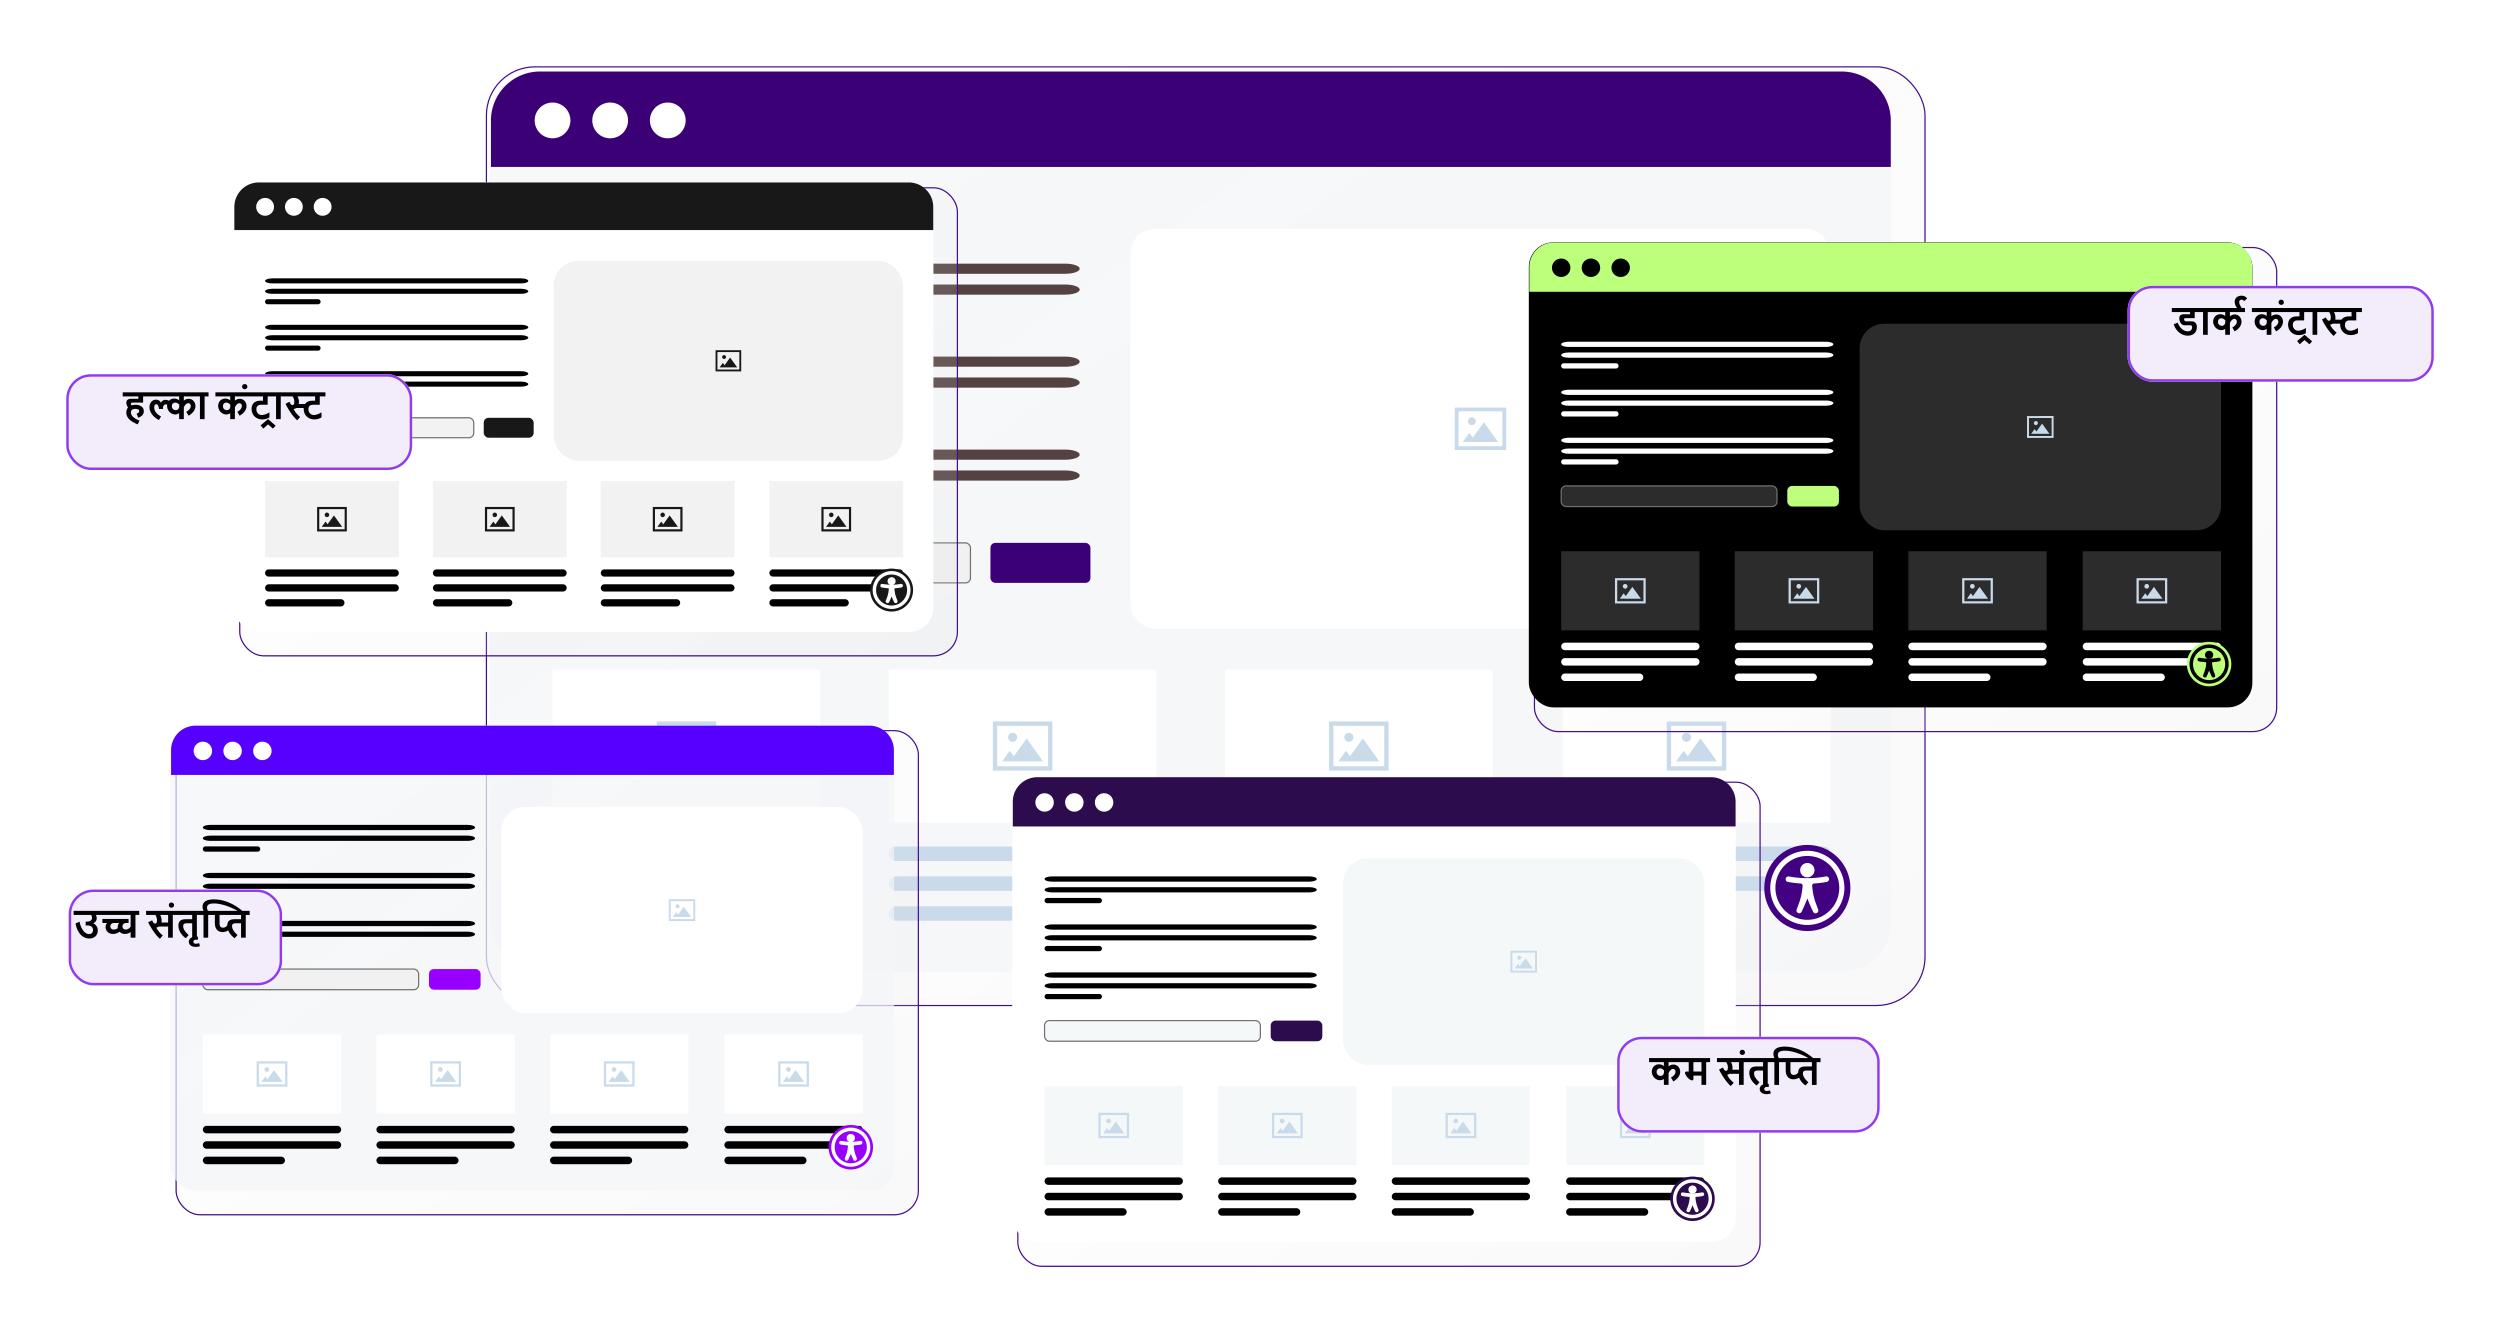 <svg xmlns="http://www.w3.org/2000/svg" xmlns:xlink="http://www.w3.org/1999/xlink" width="1018.744" height="543.266" viewBox="0 0 1018.744 543.266">
  <defs>
    <linearGradient id="linear-gradient" y1="0.076" x2="1" y2="1" gradientUnits="objectBoundingBox">
      <stop offset="0" stop-color="#fff" stop-opacity="0.122"/>
      <stop offset="1" stop-color="#d4d4d4" stop-opacity="0.149"/>
    </linearGradient>
    <filter id="Rectangle_18225" x="170.957" y="0" width="640.723" height="437" filterUnits="userSpaceOnUse">
      <feOffset dx="6" dy="6" input="SourceAlpha"/>
      <feGaussianBlur stdDeviation="9" result="blur"/>
      <feFlood flood-opacity="0.349"/>
      <feComposite operator="in" in2="blur"/>
      <feComposite in="SourceGraphic"/>
    </filter>
    <filter id="Rectangle_18225-2" x="44.52" y="270.5" width="356.961" height="251.766" filterUnits="userSpaceOnUse">
      <feOffset dx="6" dy="6" input="SourceAlpha"/>
      <feGaussianBlur stdDeviation="9" result="blur-2"/>
      <feFlood flood-opacity="0.349"/>
      <feComposite operator="in" in2="blur-2"/>
      <feComposite in="SourceGraphic"/>
    </filter>
    <filter id="Rectangle_18225-3" x="598.033" y="73.617" width="356.961" height="251.766" filterUnits="userSpaceOnUse">
      <feOffset dx="6" dy="6" input="SourceAlpha"/>
      <feGaussianBlur stdDeviation="9" result="blur-3"/>
      <feFlood flood-opacity="0.349"/>
      <feComposite operator="in" in2="blur-3"/>
      <feComposite in="SourceGraphic"/>
    </filter>
    <filter id="Rectangle_18225-4" x="70.447" y="49.274" width="346.941" height="245.226" filterUnits="userSpaceOnUse">
      <feOffset dx="6" dy="6" input="SourceAlpha"/>
      <feGaussianBlur stdDeviation="9" result="blur-4"/>
      <feFlood flood-opacity="0.349"/>
      <feComposite operator="in" in2="blur-4"/>
      <feComposite in="SourceGraphic"/>
    </filter>
    <filter id="Rectangle_18225-5" x="387.52" y="291.5" width="356.961" height="251.766" filterUnits="userSpaceOnUse">
      <feOffset dx="6" dy="6" input="SourceAlpha"/>
      <feGaussianBlur stdDeviation="9" result="blur-5"/>
      <feFlood flood-opacity="0.349"/>
      <feComposite operator="in" in2="blur-5"/>
      <feComposite in="SourceGraphic"/>
    </filter>
    <filter id="Rectangle_1" x="840" y="89.5" width="178.744" height="93.025" filterUnits="userSpaceOnUse">
      <feOffset dx="6" dy="6" input="SourceAlpha"/>
      <feGaussianBlur stdDeviation="9" result="blur-6"/>
      <feFlood flood-opacity="0.349"/>
      <feComposite operator="in" in2="blur-6"/>
      <feComposite in="SourceGraphic"/>
    </filter>
    <filter id="Rectangle_1-2" x="1" y="335.5" width="140.951" height="93.025" filterUnits="userSpaceOnUse">
      <feOffset dx="6" dy="6" input="SourceAlpha"/>
      <feGaussianBlur stdDeviation="9" result="blur-7"/>
      <feFlood flood-opacity="0.349"/>
      <feComposite operator="in" in2="blur-7"/>
      <feComposite in="SourceGraphic"/>
    </filter>
    <filter id="Rectangle_1-3" x="0" y="125.5" width="194.951" height="93.025" filterUnits="userSpaceOnUse">
      <feOffset dx="6" dy="6" input="SourceAlpha"/>
      <feGaussianBlur stdDeviation="9" result="blur-8"/>
      <feFlood flood-opacity="0.349"/>
      <feComposite operator="in" in2="blur-8"/>
      <feComposite in="SourceGraphic"/>
    </filter>
    <filter id="Rectangle_1-4" x="632" y="395.5" width="160.951" height="93.025" filterUnits="userSpaceOnUse">
      <feOffset dx="6" dy="6" input="SourceAlpha"/>
      <feGaussianBlur stdDeviation="9" result="blur-9"/>
      <feFlood flood-opacity="0.349"/>
      <feComposite operator="in" in2="blur-9"/>
      <feComposite in="SourceGraphic"/>
    </filter>
  </defs>
  <g id="Group_23448" data-name="Group 23448" transform="translate(-753 -409.5)">
    <g id="Group_22909" data-name="Group 22909" transform="translate(84.904 0.5)">
      <g transform="matrix(1, 0, 0, 1, 668.1, 409)" filter="url(#Rectangle_18225)">
        <g id="Rectangle_18225-6" data-name="Rectangle 18225" transform="translate(191.96 21)" stroke="#440f8b" stroke-width="0.5" fill="url(#linear-gradient)">
          <rect width="586.723" height="383" rx="20" stroke="none"/>
          <rect x="0.25" y="0.25" width="586.223" height="382.5" rx="19.75" fill="none"/>
        </g>
      </g>
      <rect id="Rectangle_18227" data-name="Rectangle 18227" width="571" height="367" rx="20" transform="translate(867.723 438)" fill="#f4f5f9" opacity="0.7"/>
      <path id="Rectangle_18229" data-name="Rectangle 18229" d="M20,0H550.426a20,20,0,0,1,20,20V38.874a0,0,0,0,1,0,0H0a0,0,0,0,1,0,0V20A20,20,0,0,1,20,0Z" transform="translate(868.159 438.149)" fill="#3b0076"/>
      <circle id="Ellipse_6882" data-name="Ellipse 6882" cx="7.289" cy="7.289" r="7.289" transform="translate(885.966 450.783)" fill="#fff"/>
      <circle id="Ellipse_6881" data-name="Ellipse 6881" cx="7.289" cy="7.289" r="7.289" transform="translate(909.448 450.783)" fill="#fff"/>
      <circle id="Ellipse_6880" data-name="Ellipse 6880" cx="7.289" cy="7.289" r="7.289" transform="translate(932.928 450.783)" fill="#fff"/>
      <rect id="Rectangle_18230" data-name="Rectangle 18230" width="285.213" height="162.979" rx="10" transform="translate(1128.776 502.236)" fill="#fff"/>
      <path id="Path_24330" data-name="Path 24330" d="M105.067,343.082l4.517-6.275,5.793,8.05H100.988l2.679-3.719,1.4,1.945Zm-.4-8.261a1.586,1.586,0,1,0,1.586,1.586,1.587,1.587,0,0,0-1.586-1.586Zm-6.189-3.988h-.767v17.281h20.938V330.833H98.48Zm18.64,1.531H99.244v14.22h17.875Z" transform="translate(1163.2 244.252)" fill="#c9daea" fill-rule="evenodd"/>
      <g id="Group_22665" data-name="Group 22665" transform="translate(893.237 592.207)">
        <path id="Path_24117" data-name="Path 24117" d="M368.9,345.555H165.884c-3.254,0-5.912.93-5.912,2.067h0c0,1.137,2.658,2.067,5.912,2.067H368.9c3.249,0,5.907-.93,5.907-2.067h0C374.808,346.485,372.15,345.555,368.9,345.555Z" transform="translate(-159.972 -345.555)" fill="#544141" fill-rule="evenodd"/>
        <path id="Path_24118" data-name="Path 24118" d="M368.9,350.492H165.884c-3.254,0-5.912.93-5.912,2.067h0c0,1.139,2.658,2.069,5.912,2.069H368.9c3.249,0,5.907-.93,5.907-2.069h0C374.808,351.422,372.15,350.492,368.9,350.492Z" transform="translate(-159.972 -341.988)" fill="#544141" fill-rule="evenodd"/>
        <path id="Path_24119" data-name="Path 24119" d="M203.177,355.431H162.072a2.09,2.09,0,0,0-2.1,2.065v0a2.089,2.089,0,0,0,2.1,2.065h41.106a2.087,2.087,0,0,0,2.1-2.065v0A2.088,2.088,0,0,0,203.177,355.431Z" transform="translate(-159.972 -338.419)" fill="#544141" fill-rule="evenodd"/>
      </g>
      <g id="Group_22666" data-name="Group 22666" transform="translate(893.237 554.321)">
        <path id="Path_24120" data-name="Path 24120" d="M368.9,329.711H165.884c-3.254,0-5.912.93-5.912,2.067h0c0,1.137,2.658,2.067,5.912,2.067H368.9c3.249,0,5.907-.93,5.907-2.067h0C374.808,330.641,372.15,329.711,368.9,329.711Z" transform="translate(-159.972 -329.711)" fill="#544141" fill-rule="evenodd"/>
        <path id="Path_24121" data-name="Path 24121" d="M368.9,334.648H165.884c-3.254,0-5.912.932-5.912,2.069h0c0,1.137,2.658,2.067,5.912,2.067H368.9c3.249,0,5.907-.928,5.907-2.067h0C374.808,335.58,372.15,334.648,368.9,334.648Z" transform="translate(-159.972 -326.144)" fill="#544141" fill-rule="evenodd"/>
        <path id="Path_24122" data-name="Path 24122" d="M203.177,339.587H162.072a2.09,2.09,0,0,0-2.1,2.065v0a2.089,2.089,0,0,0,2.1,2.065h41.106a2.087,2.087,0,0,0,2.1-2.065v0A2.088,2.088,0,0,0,203.177,339.587Z" transform="translate(-159.972 -322.575)" fill="#544141" fill-rule="evenodd"/>
      </g>
      <rect id="Rectangle_18231" data-name="Rectangle 18231" width="109.14" height="62.409" transform="translate(893.255 681.802)" fill="#fff"/>
      <rect id="Rectangle_18237" data-name="Rectangle 18237" width="170.313" height="16.298" rx="2" transform="translate(893.237 630.225)" fill="#f1f1f1" stroke="#707070" stroke-width="0.5"/>
      <rect id="Rectangle_18238" data-name="Rectangle 18238" width="40.745" height="16.298" rx="2" transform="translate(1071.699 630.225)" fill="#3b0076"/>
      <rect id="Rectangle_18232" data-name="Rectangle 18232" width="109.138" height="62.409" transform="translate(1030.25 681.802)" fill="#fff"/>
      <rect id="Rectangle_18233" data-name="Rectangle 18233" width="109.138" height="62.409" transform="translate(1167.244 681.802)" fill="#fff"/>
      <rect id="Rectangle_18234" data-name="Rectangle 18234" width="109.14" height="62.409" transform="translate(1304.849 681.802)" fill="#fff"/>
      <g id="Group_22678" data-name="Group 22678" transform="translate(893.255 753.96)">
        <path id="Path_24105" data-name="Path 24105" d="M161.669,394.079H58.533a2.989,2.989,0,0,0-3,2.954v0a2.987,2.987,0,0,0,3,2.954H161.669a2.984,2.984,0,0,0,3-2.954v0A2.987,2.987,0,0,0,161.669,394.079Z" transform="translate(-55.53 -394.079)" fill="#c9daea" fill-rule="evenodd"/>
        <path id="Path_24106" data-name="Path 24106" d="M161.669,399.017H58.533a2.989,2.989,0,0,0-3,2.954v0a2.989,2.989,0,0,0,3,2.954H161.669a2.985,2.985,0,0,0,3-2.954v0A2.987,2.987,0,0,0,161.669,399.017Z" transform="translate(-55.53 -386.852)" fill="#c9daea" fill-rule="evenodd"/>
        <path id="Path_24107" data-name="Path 24107" d="M117.323,403.954H58.533a2.989,2.989,0,0,0-3,2.956h0a2.99,2.99,0,0,0,3,2.956h58.79a2.986,2.986,0,0,0,3-2.956h0A2.989,2.989,0,0,0,117.323,403.954Z" transform="translate(-55.53 -379.626)" fill="#c9daea" fill-rule="evenodd"/>
      </g>
      <g id="Group_22679" data-name="Group 22679" transform="translate(1030.248 753.96)">
        <path id="Path_24108" data-name="Path 24108" d="M213.888,394.079H110.754a2.989,2.989,0,0,0-3,2.954v0a2.986,2.986,0,0,0,3,2.954H213.888a2.984,2.984,0,0,0,3-2.954v0A2.987,2.987,0,0,0,213.888,394.079Z" transform="translate(-107.751 -394.079)" fill="#c9daea" fill-rule="evenodd"/>
        <path id="Path_24109" data-name="Path 24109" d="M213.888,399.017H110.754a2.989,2.989,0,0,0-3,2.954v0a2.987,2.987,0,0,0,3,2.954H213.888a2.986,2.986,0,0,0,3-2.954v0A2.987,2.987,0,0,0,213.888,399.017Z" transform="translate(-107.751 -386.852)" fill="#c9daea" fill-rule="evenodd"/>
        <path id="Path_24110" data-name="Path 24110" d="M169.542,403.954H110.754a2.989,2.989,0,0,0-3,2.956h0a2.988,2.988,0,0,0,3,2.956h58.788a2.986,2.986,0,0,0,3-2.956h0A2.989,2.989,0,0,0,169.542,403.954Z" transform="translate(-107.751 -379.626)" fill="#c9daea" fill-rule="evenodd"/>
      </g>
      <g id="Group_22680" data-name="Group 22680" transform="translate(1167.242 753.96)">
        <path id="Path_24108-2" data-name="Path 24108" d="M213.888,394.079H110.754a2.989,2.989,0,0,0-3,2.954v0a2.986,2.986,0,0,0,3,2.954H213.888a2.984,2.984,0,0,0,3-2.954v0A2.987,2.987,0,0,0,213.888,394.079Z" transform="translate(-107.751 -394.079)" fill="#c9daea" fill-rule="evenodd"/>
        <path id="Path_24109-2" data-name="Path 24109" d="M213.888,399.017H110.754a2.989,2.989,0,0,0-3,2.954v0a2.987,2.987,0,0,0,3,2.954H213.888a2.986,2.986,0,0,0,3-2.954v0A2.987,2.987,0,0,0,213.888,399.017Z" transform="translate(-107.751 -386.852)" fill="#c9daea" fill-rule="evenodd"/>
        <path id="Path_24110-2" data-name="Path 24110" d="M169.542,403.954H110.754a2.989,2.989,0,0,0-3,2.956h0a2.988,2.988,0,0,0,3,2.956h58.788a2.986,2.986,0,0,0,3-2.956h0A2.989,2.989,0,0,0,169.542,403.954Z" transform="translate(-107.751 -379.626)" fill="#c9daea" fill-rule="evenodd"/>
      </g>
      <g id="Group_22681" data-name="Group 22681" transform="translate(1304.848 753.96)">
        <path id="Path_24111" data-name="Path 24111" d="M266.111,394.079H162.975a2.987,2.987,0,0,0-3,2.954v0a2.986,2.986,0,0,0,3,2.954H266.111a2.984,2.984,0,0,0,3-2.954v0A2.985,2.985,0,0,0,266.111,394.079Z" transform="translate(-159.972 -394.079)" fill="#c9daea" fill-rule="evenodd"/>
        <path id="Path_24112" data-name="Path 24112" d="M266.111,399.017H162.975a2.987,2.987,0,0,0-3,2.954v0a2.987,2.987,0,0,0,3,2.954H266.111a2.985,2.985,0,0,0,3-2.954v0A2.985,2.985,0,0,0,266.111,399.017Z" transform="translate(-159.972 -386.852)" fill="#c9daea" fill-rule="evenodd"/>
        <path id="Path_24113" data-name="Path 24113" d="M221.766,403.954h-58.79a2.989,2.989,0,0,0-3,2.956h0a2.988,2.988,0,0,0,3,2.956h58.79a2.986,2.986,0,0,0,3-2.956h0A2.989,2.989,0,0,0,221.766,403.954Z" transform="translate(-159.972 -379.626)" fill="#c9daea" fill-rule="evenodd"/>
      </g>
      <path id="Path_24331" data-name="Path 24331" d="M81.275,387.584l5.233-7.27,6.711,9.325H76.55l3.1-4.309,1.624,2.254Zm-.461-9.571a1.839,1.839,0,1,0,1.838,1.84,1.84,1.84,0,0,0-1.838-1.84Zm-7.169-4.619h-.887v20.022H97.013V373.393H73.645Zm21.594,1.771H74.529v16.474h20.71Z" transform="translate(862.941 329.603)" fill="#c9daea" fill-rule="evenodd"/>
      <path id="Path_24332" data-name="Path 24332" d="M133.5,387.584l5.233-7.27,6.711,9.325H128.772l3.1-4.309,1.624,2.254Zm-.461-9.571a1.839,1.839,0,1,0,1.84,1.84,1.84,1.84,0,0,0-1.84-1.84Zm-7.169-4.619h-.889v20.022h24.257V373.393H125.867Zm21.594,1.771H126.754v16.474h20.707Z" transform="translate(947.711 329.603)" fill="#c9daea" fill-rule="evenodd"/>
      <path id="Path_24333" data-name="Path 24333" d="M133.5,387.584l5.233-7.27,6.711,9.325H128.772l3.1-4.309,1.624,2.254Zm-.461-9.571a1.839,1.839,0,1,0,1.84,1.84,1.84,1.84,0,0,0-1.84-1.84Zm-7.169-4.619h-.889v20.022h24.257V373.393H125.867Zm21.594,1.771H126.754v16.474h20.707Z" transform="translate(1084.706 329.603)" fill="#c9daea" fill-rule="evenodd"/>
      <path id="Path_24334" data-name="Path 24334" d="M185.717,387.584l5.233-7.27,6.711,9.325H180.992l3.1-4.309,1.624,2.254Zm-.461-9.571a1.839,1.839,0,1,0,1.838,1.84,1.84,1.84,0,0,0-1.838-1.84Zm-7.169-4.619H177.2v20.022h24.255V373.393H178.087Zm21.594,1.771H178.974v16.474h20.707Z" transform="translate(1170.091 329.603)" fill="#c9daea" fill-rule="evenodd"/>
      <g id="Group_22667" data-name="Group 22667" transform="translate(893.237 516.435)">
        <path id="Path_24123" data-name="Path 24123" d="M368.9,313.867H165.884c-3.254,0-5.912.93-5.912,2.067h0c0,1.139,2.658,2.069,5.912,2.069H368.9c3.249,0,5.907-.93,5.907-2.069h0C374.808,314.8,372.15,313.867,368.9,313.867Z" transform="translate(-159.972 -313.867)" fill="#544141" fill-rule="evenodd"/>
        <path id="Path_24124" data-name="Path 24124" d="M368.9,318.8H165.884c-3.254,0-5.912.93-5.912,2.067h0c0,1.137,2.658,2.067,5.912,2.067H368.9c3.249,0,5.907-.93,5.907-2.067h0C374.808,319.735,372.15,318.8,368.9,318.8Z" transform="translate(-159.972 -310.299)" fill="#544141" fill-rule="evenodd"/>
        <path id="Path_24125" data-name="Path 24125" d="M203.177,323.742H162.072a2.091,2.091,0,0,0-2.1,2.067h0a2.09,2.09,0,0,0,2.1,2.069h41.106a2.089,2.089,0,0,0,2.1-2.069h0A2.09,2.09,0,0,0,203.177,323.742Z" transform="translate(-159.972 -306.732)" fill="#544141" fill-rule="evenodd"/>
      </g>
      <g id="Group_18069" transform="translate(1387.027 753.299)">
        <circle id="Ellipse_285" cx="17.555" cy="17.555" r="17.555" transform="translate(0 0)" fill="#420083"/>
        <g id="Group_18067" transform="translate(2.799 2.754)">
          <circle id="Ellipse_218" cx="2.578" cy="2.578" r="2.578" transform="translate(12.179 4.965)" fill="#fff" stroke="#fff" stroke-width="0.7"/>
          <path id="Path_7285" d="M-621.42-111.373a41.172,41.172,0,0,1-15.114,0,.774.774,0,0,0-.905.631.761.761,0,0,0,.631.905,45.944,45.944,0,0,0,5.129.631,1.25,1.25,0,0,1,1.152,1.317v.055l-.137,1.289a25.547,25.547,0,0,1-1.4,5.925l-.933,2.5a.772.772,0,0,0,.439.987.772.772,0,0,0,.987-.439h0l.219-.466c.741-1.591,1.454-3.237,2.085-4.882a.322.322,0,0,1,.439-.192.331.331,0,0,1,.192.192c.631,1.646,1.344,3.292,2.085,4.882l.247.521h0a.747.747,0,0,0,.686.466.975.975,0,0,0,.274-.055.763.763,0,0,0,.466-.987v-.027l-.933-2.5a24.829,24.829,0,0,1-1.4-5.925l-.137-1.289a1.251,1.251,0,0,1,1.07-1.371h.055a39.455,39.455,0,0,0,5.074-.631.825.825,0,0,0,.686-.8.767.767,0,0,0-.768-.768.407.407,0,0,0-.192.027Z" transform="translate(643.72 121.823)" fill="#fff" stroke="#fff" stroke-width="0.7"/>
          <path id="Path_7286" d="M-645.543-149.4A14.762,14.762,0,0,0-660.3-134.643a14.762,14.762,0,0,0,14.757,14.757,14.762,14.762,0,0,0,14.757-14.757h0A14.762,14.762,0,0,0-645.543-149.4Zm0,28.115A13.357,13.357,0,0,1-658.9-134.643,13.357,13.357,0,0,1-645.543-148a13.357,13.357,0,0,1,13.358,13.358h0A13.357,13.357,0,0,1-645.543-121.285Z" transform="translate(660.3 149.4)" fill="#fff" stroke="#fff" stroke-width="0.7"/>
        </g>
      </g>
    </g>
    <g id="Group_22905" data-name="Group 22905" transform="translate(818.52 701)">
      <g transform="matrix(1, 0, 0, 1, -65.52, -291.5)" filter="url(#Rectangle_18225-2)">
        <g id="Rectangle_18225-7" data-name="Rectangle 18225" transform="translate(65.52 291.5)" stroke="#440f8b" stroke-width="0.5" fill="url(#linear-gradient)">
          <rect width="302.96" height="197.766" rx="10" stroke="none"/>
          <rect x="0.25" y="0.25" width="302.46" height="197.266" rx="9.75" fill="none"/>
        </g>
      </g>
      <rect id="Rectangle_18227-2" data-name="Rectangle 18227" width="294.841" height="189.504" rx="10" transform="translate(3.961 4.131)" fill="#f4f5f9" opacity="0.7"/>
      <path id="Rectangle_18229-2" data-name="Rectangle 18229" d="M10,0H284.545a10,10,0,0,1,10,10V20.073a0,0,0,0,1,0,0H0a0,0,0,0,1,0,0V10A10,10,0,0,1,10,0Z" transform="translate(4.186 4.208)" fill="#5600ff"/>
      <circle id="Ellipse_6882-2" data-name="Ellipse 6882" cx="3.764" cy="3.764" r="3.764" transform="translate(13.381 10.731)" fill="#fff"/>
      <circle id="Ellipse_6881-2" data-name="Ellipse 6881" cx="3.764" cy="3.764" r="3.764" transform="translate(25.506 10.731)" fill="#fff"/>
      <circle id="Ellipse_6880-2" data-name="Ellipse 6880" cx="3.764" cy="3.764" r="3.764" transform="translate(37.63 10.731)" fill="#fff"/>
      <rect id="Rectangle_18230-2" data-name="Rectangle 18230" width="147.272" height="84.156" rx="10" transform="translate(138.759 37.3)" fill="#fff"/>
      <path id="Path_24330-2" data-name="Path 24330" d="M101.51,337.158l2.332-3.24,2.991,4.156H99.4l1.383-1.92.723,1Zm-.205-4.266a.819.819,0,1,0,.819.819.819.819,0,0,0-.819-.819Zm-3.2-2.059h-.4v8.923h10.811v-8.923H98.109Zm9.625.791H98.5v7.342h9.23Z" transform="translate(109.276 -255.917)" fill="#c9daea" fill-rule="evenodd"/>
      <g id="Group_22665-2" data-name="Group 22665" transform="translate(17.136 83.757)">
        <path id="Path_24117-2" data-name="Path 24117" d="M267.854,345.555H163.025c-1.68,0-3.053.48-3.053,1.067h0c0,.587,1.372,1.067,3.053,1.067h104.83c1.678,0,3.05-.48,3.05-1.067h0C270.9,346.035,269.532,345.555,267.854,345.555Z" transform="translate(-159.972 -345.555)" fill-rule="evenodd"/>
        <path id="Path_24118-2" data-name="Path 24118" d="M267.854,350.492H163.025c-1.68,0-3.053.48-3.053,1.067h0c0,.588,1.372,1.068,3.053,1.068h104.83c1.678,0,3.05-.48,3.05-1.068h0C270.9,350.972,269.532,350.492,267.854,350.492Z" transform="translate(-159.972 -346.101)" fill-rule="evenodd"/>
        <path id="Path_24119-2" data-name="Path 24119" d="M182.282,355.431H161.056a1.079,1.079,0,0,0-1.084,1.066h0a1.079,1.079,0,0,0,1.084,1.066h21.225a1.078,1.078,0,0,0,1.083-1.066h0A1.078,1.078,0,0,0,182.282,355.431Z" transform="translate(-159.972 -346.647)" fill-rule="evenodd"/>
      </g>
      <g id="Group_22666-2" data-name="Group 22666" transform="translate(17.136 64.194)">
        <path id="Path_24120-2" data-name="Path 24120" d="M267.854,329.711H163.025c-1.68,0-3.053.48-3.053,1.067h0c0,.587,1.372,1.067,3.053,1.067h104.83c1.678,0,3.05-.48,3.05-1.067h0C270.9,330.191,269.532,329.711,267.854,329.711Z" transform="translate(-159.972 -329.711)" fill-rule="evenodd"/>
        <path id="Path_24121-2" data-name="Path 24121" d="M267.854,334.648H163.025c-1.68,0-3.053.481-3.053,1.068h0c0,.587,1.372,1.067,3.053,1.067h104.83c1.678,0,3.05-.479,3.05-1.067h0C270.9,335.129,269.532,334.648,267.854,334.648Z" transform="translate(-159.972 -330.257)" fill-rule="evenodd"/>
        <path id="Path_24122-2" data-name="Path 24122" d="M182.282,339.587H161.056a1.079,1.079,0,0,0-1.084,1.066h0a1.079,1.079,0,0,0,1.084,1.066h21.225a1.078,1.078,0,0,0,1.083-1.066h0A1.078,1.078,0,0,0,182.282,339.587Z" transform="translate(-159.972 -330.803)" fill-rule="evenodd"/>
      </g>
      <rect id="Rectangle_18231-2" data-name="Rectangle 18231" width="56.355" height="32.226" transform="translate(17.145 130.02)" fill="#fff"/>
      <rect id="Rectangle_18237-2" data-name="Rectangle 18237" width="87.943" height="8.416" rx="2" transform="translate(17.136 103.388)" fill="#f1f1f1" stroke="#707070" stroke-width="0.5"/>
      <rect id="Rectangle_18238-2" data-name="Rectangle 18238" width="21.039" height="8.416" rx="2" transform="translate(109.286 103.388)" fill="#9700ff"/>
      <rect id="Rectangle_18232-2" data-name="Rectangle 18232" width="56.355" height="32.226" transform="translate(87.883 130.02)" fill="#fff"/>
      <rect id="Rectangle_18233-2" data-name="Rectangle 18233" width="56.355" height="32.226" transform="translate(158.622 130.02)" fill="#fff"/>
      <rect id="Rectangle_18234-2" data-name="Rectangle 18234" width="56.355" height="32.226" transform="translate(229.675 130.02)" fill="#fff"/>
      <g id="Group_22678-2" data-name="Group 22678" transform="translate(17.145 167.28)">
        <path id="Path_24105-2" data-name="Path 24105" d="M110.336,394.079H57.081A1.543,1.543,0,0,0,55.53,395.6h0a1.543,1.543,0,0,0,1.551,1.525h53.255a1.541,1.541,0,0,0,1.549-1.525h0A1.542,1.542,0,0,0,110.336,394.079Z" transform="translate(-55.53 -394.079)" fill-rule="evenodd"/>
        <path id="Path_24106-2" data-name="Path 24106" d="M110.336,399.017H57.081a1.543,1.543,0,0,0-1.551,1.525h0a1.543,1.543,0,0,0,1.551,1.525h53.255a1.541,1.541,0,0,0,1.549-1.525h0A1.542,1.542,0,0,0,110.336,399.017Z" transform="translate(-55.53 -392.735)" fill-rule="evenodd"/>
        <path id="Path_24107-2" data-name="Path 24107" d="M87.438,403.954H57.081a1.544,1.544,0,0,0-1.551,1.526h0a1.544,1.544,0,0,0,1.551,1.527H87.438a1.542,1.542,0,0,0,1.549-1.527h0A1.543,1.543,0,0,0,87.438,403.954Z" transform="translate(-55.53 -391.392)" fill-rule="evenodd"/>
      </g>
      <g id="Group_22679-2" data-name="Group 22679" transform="translate(87.882 167.28)">
        <path id="Path_24108-3" data-name="Path 24108" d="M162.556,394.079H109.3a1.543,1.543,0,0,0-1.551,1.525h0a1.542,1.542,0,0,0,1.551,1.525h53.254a1.541,1.541,0,0,0,1.551-1.525h0A1.543,1.543,0,0,0,162.556,394.079Z" transform="translate(-107.751 -394.079)" fill-rule="evenodd"/>
        <path id="Path_24109-3" data-name="Path 24109" d="M162.556,399.017H109.3a1.543,1.543,0,0,0-1.551,1.525h0a1.543,1.543,0,0,0,1.551,1.525h53.254a1.542,1.542,0,0,0,1.551-1.525h0A1.543,1.543,0,0,0,162.556,399.017Z" transform="translate(-107.751 -392.735)" fill-rule="evenodd"/>
        <path id="Path_24110-3" data-name="Path 24110" d="M139.657,403.954H109.3a1.544,1.544,0,0,0-1.551,1.526h0a1.543,1.543,0,0,0,1.551,1.527h30.356a1.542,1.542,0,0,0,1.551-1.527h0A1.544,1.544,0,0,0,139.657,403.954Z" transform="translate(-107.751 -391.392)" fill-rule="evenodd"/>
      </g>
      <g id="Group_22680-2" data-name="Group 22680" transform="translate(158.621 167.28)">
        <path id="Path_24108-4" data-name="Path 24108" d="M162.556,394.079H109.3a1.543,1.543,0,0,0-1.551,1.525h0a1.542,1.542,0,0,0,1.551,1.525h53.254a1.541,1.541,0,0,0,1.551-1.525h0A1.543,1.543,0,0,0,162.556,394.079Z" transform="translate(-107.751 -394.079)" fill-rule="evenodd"/>
        <path id="Path_24109-4" data-name="Path 24109" d="M162.556,399.017H109.3a1.543,1.543,0,0,0-1.551,1.525h0a1.543,1.543,0,0,0,1.551,1.525h53.254a1.542,1.542,0,0,0,1.551-1.525h0A1.543,1.543,0,0,0,162.556,399.017Z" transform="translate(-107.751 -392.735)" fill-rule="evenodd"/>
        <path id="Path_24110-4" data-name="Path 24110" d="M139.657,403.954H109.3a1.544,1.544,0,0,0-1.551,1.526h0a1.543,1.543,0,0,0,1.551,1.527h30.356a1.542,1.542,0,0,0,1.551-1.527h0A1.544,1.544,0,0,0,139.657,403.954Z" transform="translate(-107.751 -391.392)" fill-rule="evenodd"/>
      </g>
      <g id="Group_22681-2" data-name="Group 22681" transform="translate(229.675 167.28)">
        <path id="Path_24111-2" data-name="Path 24111" d="M214.778,394.079H161.523a1.543,1.543,0,0,0-1.551,1.525h0a1.542,1.542,0,0,0,1.551,1.525h53.255a1.541,1.541,0,0,0,1.549-1.525h0A1.541,1.541,0,0,0,214.778,394.079Z" transform="translate(-159.972 -394.079)" fill-rule="evenodd"/>
        <path id="Path_24112-2" data-name="Path 24112" d="M214.778,399.017H161.523a1.543,1.543,0,0,0-1.551,1.525h0a1.543,1.543,0,0,0,1.551,1.525h53.255a1.541,1.541,0,0,0,1.549-1.525h0A1.541,1.541,0,0,0,214.778,399.017Z" transform="translate(-159.972 -392.735)" fill-rule="evenodd"/>
        <path id="Path_24113-2" data-name="Path 24113" d="M191.88,403.954H161.523a1.544,1.544,0,0,0-1.551,1.526h0a1.543,1.543,0,0,0,1.551,1.527H191.88a1.542,1.542,0,0,0,1.549-1.527h0A1.543,1.543,0,0,0,191.88,403.954Z" transform="translate(-159.972 -391.392)" fill-rule="evenodd"/>
      </g>
      <path id="Path_24331-2" data-name="Path 24331" d="M77.156,380.72l2.7-3.754,3.465,4.815H74.716l1.6-2.225.838,1.164Zm-.238-4.942a.95.95,0,1,0,.949.95.95.95,0,0,0-.949-.95Zm-3.7-2.385h-.458v10.339H85.282V373.393H73.216Zm11.15.915H73.673v8.507H84.366Z" transform="translate(-33.697 -232.429)" fill="#c9daea" fill-rule="evenodd"/>
      <path id="Path_24332-2" data-name="Path 24332" d="M129.377,380.72l2.7-3.754,3.465,4.815h-8.607l1.6-2.225.838,1.164Zm-.238-4.942a.95.95,0,1,0,.95.95.95.95,0,0,0-.95-.95Zm-3.7-2.385h-.459v10.339H137.5V373.393H125.437Zm11.15.915H125.9v8.507h10.692Z" transform="translate(-15.181 -232.429)" fill="#c9daea" fill-rule="evenodd"/>
      <path id="Path_24333-2" data-name="Path 24333" d="M129.377,380.72l2.7-3.754,3.465,4.815h-8.607l1.6-2.225.838,1.164Zm-.238-4.942a.95.95,0,1,0,.95.95.95.95,0,0,0-.95-.95Zm-3.7-2.385h-.459v10.339H137.5V373.393H125.437Zm11.15.915H125.9v8.507h10.692Z" transform="translate(55.558 -232.429)" fill="#c9daea" fill-rule="evenodd"/>
      <path id="Path_24334-2" data-name="Path 24334" d="M181.6,380.72l2.7-3.754,3.465,4.815h-8.607l1.6-2.225.838,1.164Zm-.238-4.942a.95.95,0,1,0,.949.95.95.95,0,0,0-.949-.95Zm-3.7-2.385H177.2v10.339h12.524V373.393H177.658Zm11.15.915H178.116v8.507h10.692Z" transform="translate(74.391 -232.429)" fill="#c9daea" fill-rule="evenodd"/>
      <g id="Group_22667-2" data-name="Group 22667" transform="translate(17.136 44.632)">
        <path id="Path_24123-2" data-name="Path 24123" d="M267.854,313.867H163.025c-1.68,0-3.053.48-3.053,1.067h0c0,.588,1.372,1.068,3.053,1.068h104.83c1.678,0,3.05-.48,3.05-1.068h0C270.9,314.347,269.532,313.867,267.854,313.867Z" transform="translate(-159.972 -313.867)" fill-rule="evenodd"/>
        <path id="Path_24124-2" data-name="Path 24124" d="M267.854,318.8H163.025c-1.68,0-3.053.48-3.053,1.067h0c0,.587,1.372,1.067,3.053,1.067h104.83c1.678,0,3.05-.48,3.05-1.067h0C270.9,319.285,269.532,318.8,267.854,318.8Z" transform="translate(-159.972 -314.413)" fill-rule="evenodd"/>
        <path id="Path_24125-2" data-name="Path 24125" d="M182.282,323.742H161.056a1.08,1.08,0,0,0-1.084,1.067h0a1.079,1.079,0,0,0,1.084,1.068h21.225a1.079,1.079,0,0,0,1.083-1.068h0A1.079,1.079,0,0,0,182.282,323.742Z" transform="translate(-159.972 -314.959)" fill-rule="evenodd"/>
      </g>
      <g id="Group_18069-2" data-name="Group_18069" transform="translate(272.109 166.938)">
        <circle id="Ellipse_285-2" data-name="Ellipse_285" cx="9.065" cy="9.065" r="9.065" transform="translate(0 0)" fill="#9700ff"/>
        <g id="Group_18067-2" data-name="Group_18067" transform="translate(1.445 1.422)">
          <circle id="Ellipse_218-2" data-name="Ellipse_218" cx="1.331" cy="1.331" r="1.331" transform="translate(6.289 2.564)" fill="#fff" stroke="#fff" stroke-width="0.7"/>
          <path id="Path_7285-2" data-name="Path_7285" d="M-629.174-111.386a21.26,21.26,0,0,1-7.8,0,.4.4,0,0,0-.467.326.393.393,0,0,0,.326.467,23.726,23.726,0,0,0,2.649.326.645.645,0,0,1,.595.68v.028l-.071.666a13.193,13.193,0,0,1-.722,3.059l-.482,1.289a.4.4,0,0,0,.227.51.4.4,0,0,0,.51-.227h0l.113-.241c.382-.821.751-1.671,1.076-2.521a.166.166,0,0,1,.227-.1.171.171,0,0,1,.1.1c.326.85.694,1.7,1.076,2.521l.128.269h0a.386.386,0,0,0,.354.241.5.5,0,0,0,.142-.028.394.394,0,0,0,.241-.51v-.014l-.482-1.289a12.82,12.82,0,0,1-.722-3.059l-.071-.666a.646.646,0,0,1,.552-.708h.028a20.375,20.375,0,0,0,2.62-.326.426.426,0,0,0,.354-.411.4.4,0,0,0-.4-.4.21.21,0,0,0-.1.014Z" transform="translate(640.689 116.782)" fill="#fff" stroke="#fff" stroke-width="0.7"/>
          <path id="Path_7286-2" data-name="Path_7286" d="M-652.68-149.4a7.622,7.622,0,0,0-7.62,7.62,7.622,7.622,0,0,0,7.62,7.62,7.622,7.622,0,0,0,7.62-7.62h0A7.622,7.622,0,0,0-652.68-149.4Zm0,14.518a6.9,6.9,0,0,1-6.9-6.9,6.9,6.9,0,0,1,6.9-6.9,6.9,6.9,0,0,1,6.9,6.9h0A6.9,6.9,0,0,1-652.68-134.882Z" transform="translate(660.3 149.4)" fill="#fff" stroke="#fff" stroke-width="0.7"/>
        </g>
      </g>
    </g>
    <g id="Group_22906" data-name="Group 22906" transform="translate(1372.033 504.117)">
      <g transform="matrix(1, 0, 0, 1, -619.03, -94.62)" filter="url(#Rectangle_18225-3)">
        <g id="Rectangle_18225-8" data-name="Rectangle 18225" transform="translate(619.03 94.62)" stroke="#440f8b" stroke-width="0.5" fill="url(#linear-gradient)">
          <rect width="302.96" height="197.766" rx="10" stroke="none"/>
          <rect x="0.25" y="0.25" width="302.46" height="197.266" rx="9.75" fill="none"/>
        </g>
      </g>
      <rect id="Rectangle_18227-3" data-name="Rectangle 18227" width="294.841" height="189.504" rx="10" transform="translate(3.961 4.131)"/>
      <path id="Rectangle_18229-3" data-name="Rectangle 18229" d="M10,0H284.545a10,10,0,0,1,10,10V20.073a0,0,0,0,1,0,0H0a0,0,0,0,1,0,0V10A10,10,0,0,1,10,0Z" transform="translate(4.186 4.208)" fill="#bbff7b"/>
      <circle id="Ellipse_6882-3" data-name="Ellipse 6882" cx="3.764" cy="3.764" r="3.764" transform="translate(13.381 10.731)"/>
      <circle id="Ellipse_6881-3" data-name="Ellipse 6881" cx="3.764" cy="3.764" r="3.764" transform="translate(25.506 10.731)"/>
      <circle id="Ellipse_6880-3" data-name="Ellipse 6880" cx="3.764" cy="3.764" r="3.764" transform="translate(37.63 10.731)"/>
      <rect id="Rectangle_18230-3" data-name="Rectangle 18230" width="147.272" height="84.156" rx="10" transform="translate(138.759 37.3)" fill="#2c2c2c"/>
      <path id="Path_24330-3" data-name="Path 24330" d="M101.51,337.158l2.332-3.24,2.991,4.156H99.4l1.383-1.92.723,1Zm-.205-4.266a.819.819,0,1,0,.819.819.819.819,0,0,0-.819-.819Zm-3.2-2.059h-.4v8.923h10.811v-8.923H98.109Zm9.625.791H98.5v7.342h9.23Z" transform="translate(109.276 -255.917)" fill="#c9daea" fill-rule="evenodd"/>
      <g id="Group_22665-3" data-name="Group 22665" transform="translate(17.136 83.757)">
        <path id="Path_24117-3" data-name="Path 24117" d="M267.854,345.555H163.025c-1.68,0-3.053.48-3.053,1.067h0c0,.587,1.372,1.067,3.053,1.067h104.83c1.678,0,3.05-.48,3.05-1.067h0C270.9,346.035,269.532,345.555,267.854,345.555Z" transform="translate(-159.972 -345.555)" fill="#fff" fill-rule="evenodd"/>
        <path id="Path_24118-3" data-name="Path 24118" d="M267.854,350.492H163.025c-1.68,0-3.053.48-3.053,1.067h0c0,.588,1.372,1.068,3.053,1.068h104.83c1.678,0,3.05-.48,3.05-1.068h0C270.9,350.972,269.532,350.492,267.854,350.492Z" transform="translate(-159.972 -346.101)" fill="#fff" fill-rule="evenodd"/>
        <path id="Path_24119-3" data-name="Path 24119" d="M182.282,355.431H161.056a1.079,1.079,0,0,0-1.084,1.066h0a1.079,1.079,0,0,0,1.084,1.066h21.225a1.078,1.078,0,0,0,1.083-1.066h0A1.078,1.078,0,0,0,182.282,355.431Z" transform="translate(-159.972 -346.647)" fill="#fff" fill-rule="evenodd"/>
      </g>
      <g id="Group_22666-3" data-name="Group 22666" transform="translate(17.136 64.194)">
        <path id="Path_24120-3" data-name="Path 24120" d="M267.854,329.711H163.025c-1.68,0-3.053.48-3.053,1.067h0c0,.587,1.372,1.067,3.053,1.067h104.83c1.678,0,3.05-.48,3.05-1.067h0C270.9,330.191,269.532,329.711,267.854,329.711Z" transform="translate(-159.972 -329.711)" fill="#fff" fill-rule="evenodd"/>
        <path id="Path_24121-3" data-name="Path 24121" d="M267.854,334.648H163.025c-1.68,0-3.053.481-3.053,1.068h0c0,.587,1.372,1.067,3.053,1.067h104.83c1.678,0,3.05-.479,3.05-1.067h0C270.9,335.129,269.532,334.648,267.854,334.648Z" transform="translate(-159.972 -330.257)" fill="#fff" fill-rule="evenodd"/>
        <path id="Path_24122-3" data-name="Path 24122" d="M182.282,339.587H161.056a1.079,1.079,0,0,0-1.084,1.066h0a1.079,1.079,0,0,0,1.084,1.066h21.225a1.078,1.078,0,0,0,1.083-1.066h0A1.078,1.078,0,0,0,182.282,339.587Z" transform="translate(-159.972 -330.803)" fill="#fff" fill-rule="evenodd"/>
      </g>
      <rect id="Rectangle_18231-3" data-name="Rectangle 18231" width="56.355" height="32.226" transform="translate(17.145 130.02)" fill="#2c2c2c"/>
      <rect id="Rectangle_18237-3" data-name="Rectangle 18237" width="87.943" height="8.416" rx="2" transform="translate(17.136 103.388)" fill="#2c2c2c" stroke="#707070" stroke-width="0.5"/>
      <rect id="Rectangle_18238-3" data-name="Rectangle 18238" width="21.039" height="8.416" rx="2" transform="translate(109.286 103.388)" fill="#bdff7c"/>
      <rect id="Rectangle_18232-3" data-name="Rectangle 18232" width="56.355" height="32.226" transform="translate(87.883 130.02)" fill="#2c2c2c"/>
      <rect id="Rectangle_18233-3" data-name="Rectangle 18233" width="56.355" height="32.226" transform="translate(158.622 130.02)" fill="#2c2c2c"/>
      <rect id="Rectangle_18234-3" data-name="Rectangle 18234" width="56.355" height="32.226" transform="translate(229.675 130.02)" fill="#2c2c2c"/>
      <g id="Group_22678-3" data-name="Group 22678" transform="translate(17.145 167.28)">
        <path id="Path_24105-3" data-name="Path 24105" d="M110.336,394.079H57.081A1.543,1.543,0,0,0,55.53,395.6h0a1.543,1.543,0,0,0,1.551,1.525h53.255a1.541,1.541,0,0,0,1.549-1.525h0A1.542,1.542,0,0,0,110.336,394.079Z" transform="translate(-55.53 -394.079)" fill="#fff" fill-rule="evenodd"/>
        <path id="Path_24106-3" data-name="Path 24106" d="M110.336,399.017H57.081a1.543,1.543,0,0,0-1.551,1.525h0a1.543,1.543,0,0,0,1.551,1.525h53.255a1.541,1.541,0,0,0,1.549-1.525h0A1.542,1.542,0,0,0,110.336,399.017Z" transform="translate(-55.53 -392.735)" fill="#fff" fill-rule="evenodd"/>
        <path id="Path_24107-3" data-name="Path 24107" d="M87.438,403.954H57.081a1.544,1.544,0,0,0-1.551,1.526h0a1.544,1.544,0,0,0,1.551,1.527H87.438a1.542,1.542,0,0,0,1.549-1.527h0A1.543,1.543,0,0,0,87.438,403.954Z" transform="translate(-55.53 -391.392)" fill="#fff" fill-rule="evenodd"/>
      </g>
      <g id="Group_22679-3" data-name="Group 22679" transform="translate(87.882 167.28)">
        <path id="Path_24108-5" data-name="Path 24108" d="M162.556,394.079H109.3a1.543,1.543,0,0,0-1.551,1.525h0a1.542,1.542,0,0,0,1.551,1.525h53.254a1.541,1.541,0,0,0,1.551-1.525h0A1.543,1.543,0,0,0,162.556,394.079Z" transform="translate(-107.751 -394.079)" fill="#fff" fill-rule="evenodd"/>
        <path id="Path_24109-5" data-name="Path 24109" d="M162.556,399.017H109.3a1.543,1.543,0,0,0-1.551,1.525h0a1.543,1.543,0,0,0,1.551,1.525h53.254a1.542,1.542,0,0,0,1.551-1.525h0A1.543,1.543,0,0,0,162.556,399.017Z" transform="translate(-107.751 -392.735)" fill="#fff" fill-rule="evenodd"/>
        <path id="Path_24110-5" data-name="Path 24110" d="M139.657,403.954H109.3a1.544,1.544,0,0,0-1.551,1.526h0a1.543,1.543,0,0,0,1.551,1.527h30.356a1.542,1.542,0,0,0,1.551-1.527h0A1.544,1.544,0,0,0,139.657,403.954Z" transform="translate(-107.751 -391.392)" fill="#fff" fill-rule="evenodd"/>
      </g>
      <g id="Group_22680-3" data-name="Group 22680" transform="translate(158.621 167.28)">
        <path id="Path_24108-6" data-name="Path 24108" d="M162.556,394.079H109.3a1.543,1.543,0,0,0-1.551,1.525h0a1.542,1.542,0,0,0,1.551,1.525h53.254a1.541,1.541,0,0,0,1.551-1.525h0A1.543,1.543,0,0,0,162.556,394.079Z" transform="translate(-107.751 -394.079)" fill="#fff" fill-rule="evenodd"/>
        <path id="Path_24109-6" data-name="Path 24109" d="M162.556,399.017H109.3a1.543,1.543,0,0,0-1.551,1.525h0a1.543,1.543,0,0,0,1.551,1.525h53.254a1.542,1.542,0,0,0,1.551-1.525h0A1.543,1.543,0,0,0,162.556,399.017Z" transform="translate(-107.751 -392.735)" fill="#fff" fill-rule="evenodd"/>
        <path id="Path_24110-6" data-name="Path 24110" d="M139.657,403.954H109.3a1.544,1.544,0,0,0-1.551,1.526h0a1.543,1.543,0,0,0,1.551,1.527h30.356a1.542,1.542,0,0,0,1.551-1.527h0A1.544,1.544,0,0,0,139.657,403.954Z" transform="translate(-107.751 -391.392)" fill="#fff" fill-rule="evenodd"/>
      </g>
      <g id="Group_22681-3" data-name="Group 22681" transform="translate(229.675 167.28)">
        <path id="Path_24111-3" data-name="Path 24111" d="M214.778,394.079H161.523a1.543,1.543,0,0,0-1.551,1.525h0a1.542,1.542,0,0,0,1.551,1.525h53.255a1.541,1.541,0,0,0,1.549-1.525h0A1.541,1.541,0,0,0,214.778,394.079Z" transform="translate(-159.972 -394.079)" fill="#fff" fill-rule="evenodd"/>
        <path id="Path_24112-3" data-name="Path 24112" d="M214.778,399.017H161.523a1.543,1.543,0,0,0-1.551,1.525h0a1.543,1.543,0,0,0,1.551,1.525h53.255a1.541,1.541,0,0,0,1.549-1.525h0A1.541,1.541,0,0,0,214.778,399.017Z" transform="translate(-159.972 -392.735)" fill="#fff" fill-rule="evenodd"/>
        <path id="Path_24113-3" data-name="Path 24113" d="M191.88,403.954H161.523a1.544,1.544,0,0,0-1.551,1.526h0a1.543,1.543,0,0,0,1.551,1.527H191.88a1.542,1.542,0,0,0,1.549-1.527h0A1.543,1.543,0,0,0,191.88,403.954Z" transform="translate(-159.972 -391.392)" fill="#fff" fill-rule="evenodd"/>
      </g>
      <path id="Path_24331-3" data-name="Path 24331" d="M77.156,380.72l2.7-3.754,3.465,4.815H74.716l1.6-2.225.838,1.164Zm-.238-4.942a.95.95,0,1,0,.949.95.95.95,0,0,0-.949-.95Zm-3.7-2.385h-.458v10.339H85.282V373.393H73.216Zm11.15.915H73.673v8.507H84.366Z" transform="translate(-33.697 -232.429)" fill="#c9daea" fill-rule="evenodd"/>
      <path id="Path_24332-3" data-name="Path 24332" d="M129.377,380.72l2.7-3.754,3.465,4.815h-8.607l1.6-2.225.838,1.164Zm-.238-4.942a.95.95,0,1,0,.95.95.95.95,0,0,0-.95-.95Zm-3.7-2.385h-.459v10.339H137.5V373.393H125.437Zm11.15.915H125.9v8.507h10.692Z" transform="translate(-15.181 -232.429)" fill="#c9daea" fill-rule="evenodd"/>
      <path id="Path_24333-3" data-name="Path 24333" d="M129.377,380.72l2.7-3.754,3.465,4.815h-8.607l1.6-2.225.838,1.164Zm-.238-4.942a.95.95,0,1,0,.95.95.95.95,0,0,0-.95-.95Zm-3.7-2.385h-.459v10.339H137.5V373.393H125.437Zm11.15.915H125.9v8.507h10.692Z" transform="translate(55.558 -232.429)" fill="#c9daea" fill-rule="evenodd"/>
      <path id="Path_24334-3" data-name="Path 24334" d="M181.6,380.72l2.7-3.754,3.465,4.815h-8.607l1.6-2.225.838,1.164Zm-.238-4.942a.95.95,0,1,0,.949.95.95.95,0,0,0-.949-.95Zm-3.7-2.385H177.2v10.339h12.524V373.393H177.658Zm11.15.915H178.116v8.507h10.692Z" transform="translate(74.391 -232.429)" fill="#c9daea" fill-rule="evenodd"/>
      <g id="Group_22667-3" data-name="Group 22667" transform="translate(17.136 44.632)">
        <path id="Path_24123-3" data-name="Path 24123" d="M267.854,313.867H163.025c-1.68,0-3.053.48-3.053,1.067h0c0,.588,1.372,1.068,3.053,1.068h104.83c1.678,0,3.05-.48,3.05-1.068h0C270.9,314.347,269.532,313.867,267.854,313.867Z" transform="translate(-159.972 -313.867)" fill="#fff" fill-rule="evenodd"/>
        <path id="Path_24124-3" data-name="Path 24124" d="M267.854,318.8H163.025c-1.68,0-3.053.48-3.053,1.067h0c0,.587,1.372,1.067,3.053,1.067h104.83c1.678,0,3.05-.48,3.05-1.067h0C270.9,319.285,269.532,318.8,267.854,318.8Z" transform="translate(-159.972 -314.413)" fill="#fff" fill-rule="evenodd"/>
        <path id="Path_24125-3" data-name="Path 24125" d="M182.282,323.742H161.056a1.08,1.08,0,0,0-1.084,1.067h0a1.079,1.079,0,0,0,1.084,1.068h21.225a1.079,1.079,0,0,0,1.083-1.068h0A1.079,1.079,0,0,0,182.282,323.742Z" transform="translate(-159.972 -314.959)" fill="#fff" fill-rule="evenodd"/>
      </g>
      <g id="Group_18069-3" data-name="Group_18069" transform="translate(272.109 166.938)">
        <circle id="Ellipse_285-3" data-name="Ellipse_285" cx="9.065" cy="9.065" r="9.065" transform="translate(0 0)" fill="#bcff7b"/>
        <g id="Group_18067-3" data-name="Group_18067" transform="translate(1.445 1.422)">
          <circle id="Ellipse_218-3" data-name="Ellipse_218" cx="1.331" cy="1.331" r="1.331" transform="translate(6.289 2.564)" stroke="#000" stroke-width="0.7"/>
          <path id="Path_7285-3" data-name="Path_7285" d="M-629.174-111.386a21.26,21.26,0,0,1-7.8,0,.4.4,0,0,0-.467.326.393.393,0,0,0,.326.467,23.726,23.726,0,0,0,2.649.326.645.645,0,0,1,.595.68v.028l-.071.666a13.193,13.193,0,0,1-.722,3.059l-.482,1.289a.4.4,0,0,0,.227.51.4.4,0,0,0,.51-.227h0l.113-.241c.382-.821.751-1.671,1.076-2.521a.166.166,0,0,1,.227-.1.171.171,0,0,1,.1.1c.326.85.694,1.7,1.076,2.521l.128.269h0a.386.386,0,0,0,.354.241.5.5,0,0,0,.142-.028.394.394,0,0,0,.241-.51v-.014l-.482-1.289a12.82,12.82,0,0,1-.722-3.059l-.071-.666a.646.646,0,0,1,.552-.708h.028a20.375,20.375,0,0,0,2.62-.326.426.426,0,0,0,.354-.411.4.4,0,0,0-.4-.4.21.21,0,0,0-.1.014Z" transform="translate(640.689 116.782)" stroke="#000" stroke-width="0.7"/>
          <path id="Path_7286-3" data-name="Path_7286" d="M-652.68-149.4a7.622,7.622,0,0,0-7.62,7.62,7.622,7.622,0,0,0,7.62,7.62,7.622,7.622,0,0,0,7.62-7.62h0A7.622,7.622,0,0,0-652.68-149.4Zm0,14.518a6.9,6.9,0,0,1-6.9-6.9,6.9,6.9,0,0,1,6.9-6.9,6.9,6.9,0,0,1,6.9,6.9h0A6.9,6.9,0,0,1-652.68-134.882Z" transform="translate(660.3 149.4)" stroke="#000" stroke-width="0.7"/>
        </g>
      </g>
    </g>
    <g id="Group_22908" data-name="Group 22908" transform="translate(844.447 479.774)">
      <g transform="matrix(1, 0, 0, 1, -91.45, -70.27)" filter="url(#Rectangle_18225-4)">
        <g id="Rectangle_18225-9" data-name="Rectangle 18225" transform="translate(91.45 70.27)" stroke="#440f8b" stroke-width="0.5" fill="url(#linear-gradient)">
          <rect width="292.941" height="191.226" rx="10" stroke="none"/>
          <rect x="0.25" y="0.25" width="292.441" height="190.726" rx="9.75" fill="none"/>
        </g>
      </g>
      <rect id="Rectangle_18227-4" data-name="Rectangle 18227" width="285.091" height="183.237" rx="10" transform="translate(3.83 3.994)" fill="#fff"/>
      <path id="Rectangle_18229-4" data-name="Rectangle 18229" d="M10,0H274.8a10,10,0,0,1,10,10v9.409a0,0,0,0,1,0,0H0a0,0,0,0,1,0,0V10A10,10,0,0,1,10,0Z" transform="translate(4.048 4.069)" fill="#181818"/>
      <circle id="Ellipse_6882-4" data-name="Ellipse 6882" cx="3.639" cy="3.639" r="3.639" transform="translate(12.939 10.376)" fill="#fff"/>
      <circle id="Ellipse_6881-4" data-name="Ellipse 6881" cx="3.639" cy="3.639" r="3.639" transform="translate(24.662 10.376)" fill="#fff"/>
      <circle id="Ellipse_6880-4" data-name="Ellipse 6880" cx="3.639" cy="3.639" r="3.639" transform="translate(36.386 10.376)" fill="#fff"/>
      <rect id="Rectangle_18230-4" data-name="Rectangle 18230" width="142.402" height="81.373" rx="10" transform="translate(134.17 36.066)" fill="#f2f2f2"/>
      <path id="Path_24330-4" data-name="Path 24330" d="M101.385,336.949l2.255-3.133,2.892,4.019H99.348l1.337-1.857.7.971Zm-.2-4.125a.792.792,0,1,0,.792.792.792.792,0,0,0-.792-.792Zm-3.09-1.991h-.383v8.628h10.454v-8.628H98.1Zm9.307.765H98.478v7.1H107.4Z" transform="translate(102.431 -258.395)" fill="#181818" fill-rule="evenodd"/>
      <g id="Group_22665-4" data-name="Group 22665" transform="translate(16.569 80.987)">
        <path id="Path_24117-4" data-name="Path 24117" d="M264.287,345.555H162.924c-1.625,0-2.952.464-2.952,1.032h0c0,.568,1.327,1.032,2.952,1.032H264.287c1.622,0,2.949-.464,2.949-1.032h0C267.236,346.019,265.909,345.555,264.287,345.555Z" transform="translate(-159.972 -345.555)" fill-rule="evenodd"/>
        <path id="Path_24118-4" data-name="Path 24118" d="M264.287,350.492H162.924c-1.625,0-2.952.464-2.952,1.032h0c0,.569,1.327,1.033,2.952,1.033H264.287c1.622,0,2.949-.464,2.949-1.033h0C267.236,350.956,265.909,350.492,264.287,350.492Z" transform="translate(-159.972 -346.246)" fill-rule="evenodd"/>
        <path id="Path_24119-4" data-name="Path 24119" d="M181.544,355.431H161.02a1.043,1.043,0,0,0-1.048,1.031h0a1.043,1.043,0,0,0,1.048,1.031h20.523a1.042,1.042,0,0,0,1.048-1.031h0A1.043,1.043,0,0,0,181.544,355.431Z" transform="translate(-159.972 -346.937)" fill-rule="evenodd"/>
      </g>
      <g id="Group_22666-4" data-name="Group 22666" transform="translate(16.569 62.071)">
        <path id="Path_24120-4" data-name="Path 24120" d="M264.287,329.711H162.924c-1.625,0-2.952.464-2.952,1.032h0c0,.568,1.327,1.032,2.952,1.032H264.287c1.622,0,2.949-.464,2.949-1.032h0C267.236,330.175,265.909,329.711,264.287,329.711Z" transform="translate(-159.972 -329.711)" fill-rule="evenodd"/>
        <path id="Path_24121-4" data-name="Path 24121" d="M264.287,334.648H162.924c-1.625,0-2.952.465-2.952,1.033h0c0,.568,1.327,1.032,2.952,1.032H264.287c1.622,0,2.949-.464,2.949-1.032h0C267.236,335.113,265.909,334.648,264.287,334.648Z" transform="translate(-159.972 -330.402)" fill-rule="evenodd"/>
        <path id="Path_24122-4" data-name="Path 24122" d="M181.544,339.587H161.02a1.043,1.043,0,0,0-1.048,1.031h0a1.043,1.043,0,0,0,1.048,1.031h20.523a1.042,1.042,0,0,0,1.048-1.031h0A1.043,1.043,0,0,0,181.544,339.587Z" transform="translate(-159.972 -331.093)" fill-rule="evenodd"/>
      </g>
      <rect id="Rectangle_18231-4" data-name="Rectangle 18231" width="54.492" height="31.16" transform="translate(16.578 125.721)" fill="#f2f2f2"/>
      <rect id="Rectangle_18237-4" data-name="Rectangle 18237" width="85.034" height="8.137" rx="2" transform="translate(16.569 99.969)" fill="#f2f2f2" stroke="#707070" stroke-width="0.5"/>
      <rect id="Rectangle_18238-4" data-name="Rectangle 18238" width="20.343" height="8.137" rx="2" transform="translate(105.672 99.969)" fill="#181818"/>
      <rect id="Rectangle_18232-4" data-name="Rectangle 18232" width="54.491" height="31.16" transform="translate(84.977 125.721)" fill="#f2f2f2"/>
      <rect id="Rectangle_18233-4" data-name="Rectangle 18233" width="54.491" height="31.16" transform="translate(153.376 125.721)" fill="#f2f2f2"/>
      <rect id="Rectangle_18234-4" data-name="Rectangle 18234" width="54.492" height="31.16" transform="translate(222.08 125.721)" fill="#f2f2f2"/>
      <g id="Group_22678-4" data-name="Group 22678" transform="translate(16.578 161.748)">
        <path id="Path_24105-4" data-name="Path 24105" d="M108.524,394.079H57.029a1.492,1.492,0,0,0-1.5,1.475h0a1.492,1.492,0,0,0,1.5,1.475h51.494a1.49,1.49,0,0,0,1.5-1.475h0A1.491,1.491,0,0,0,108.524,394.079Z" transform="translate(-55.53 -394.079)" fill-rule="evenodd"/>
        <path id="Path_24106-4" data-name="Path 24106" d="M108.524,399.017H57.029a1.492,1.492,0,0,0-1.5,1.475h0a1.492,1.492,0,0,0,1.5,1.475h51.494a1.49,1.49,0,0,0,1.5-1.475h0A1.491,1.491,0,0,0,108.524,399.017Z" transform="translate(-55.53 -392.943)" fill-rule="evenodd"/>
        <path id="Path_24107-4" data-name="Path 24107" d="M86.382,403.954H57.029a1.493,1.493,0,0,0-1.5,1.476h0a1.493,1.493,0,0,0,1.5,1.476H86.382a1.491,1.491,0,0,0,1.5-1.476h0A1.492,1.492,0,0,0,86.382,403.954Z" transform="translate(-55.53 -391.807)" fill-rule="evenodd"/>
      </g>
      <g id="Group_22679-4" data-name="Group 22679" transform="translate(84.976 161.748)">
        <path id="Path_24108-7" data-name="Path 24108" d="M160.743,394.079H109.25a1.492,1.492,0,0,0-1.5,1.475h0a1.491,1.491,0,0,0,1.5,1.475h51.493a1.49,1.49,0,0,0,1.5-1.475h0A1.492,1.492,0,0,0,160.743,394.079Z" transform="translate(-107.751 -394.079)" fill-rule="evenodd"/>
        <path id="Path_24109-7" data-name="Path 24109" d="M160.743,399.017H109.25a1.492,1.492,0,0,0-1.5,1.475h0a1.492,1.492,0,0,0,1.5,1.475h51.493a1.491,1.491,0,0,0,1.5-1.475h0A1.492,1.492,0,0,0,160.743,399.017Z" transform="translate(-107.751 -392.943)" fill-rule="evenodd"/>
        <path id="Path_24110-7" data-name="Path 24110" d="M138.6,403.954H109.25a1.493,1.493,0,0,0-1.5,1.476h0a1.492,1.492,0,0,0,1.5,1.476H138.6a1.491,1.491,0,0,0,1.5-1.476h0A1.493,1.493,0,0,0,138.6,403.954Z" transform="translate(-107.751 -391.807)" fill-rule="evenodd"/>
      </g>
      <g id="Group_22680-4" data-name="Group 22680" transform="translate(153.375 161.748)">
        <path id="Path_24108-8" data-name="Path 24108" d="M160.743,394.079H109.25a1.492,1.492,0,0,0-1.5,1.475h0a1.491,1.491,0,0,0,1.5,1.475h51.493a1.49,1.49,0,0,0,1.5-1.475h0A1.492,1.492,0,0,0,160.743,394.079Z" transform="translate(-107.751 -394.079)" fill-rule="evenodd"/>
        <path id="Path_24109-8" data-name="Path 24109" d="M160.743,399.017H109.25a1.492,1.492,0,0,0-1.5,1.475h0a1.492,1.492,0,0,0,1.5,1.475h51.493a1.491,1.491,0,0,0,1.5-1.475h0A1.492,1.492,0,0,0,160.743,399.017Z" transform="translate(-107.751 -392.943)" fill-rule="evenodd"/>
        <path id="Path_24110-8" data-name="Path 24110" d="M138.6,403.954H109.25a1.493,1.493,0,0,0-1.5,1.476h0a1.492,1.492,0,0,0,1.5,1.476H138.6a1.491,1.491,0,0,0,1.5-1.476h0A1.493,1.493,0,0,0,138.6,403.954Z" transform="translate(-107.751 -391.807)" fill-rule="evenodd"/>
      </g>
      <g id="Group_22681-4" data-name="Group 22681" transform="translate(222.08 161.748)">
        <path id="Path_24111-4" data-name="Path 24111" d="M212.966,394.079H161.471a1.492,1.492,0,0,0-1.5,1.475h0a1.491,1.491,0,0,0,1.5,1.475h51.494a1.49,1.49,0,0,0,1.5-1.475h0A1.49,1.49,0,0,0,212.966,394.079Z" transform="translate(-159.972 -394.079)" fill-rule="evenodd"/>
        <path id="Path_24112-4" data-name="Path 24112" d="M212.966,399.017H161.471a1.492,1.492,0,0,0-1.5,1.475h0a1.492,1.492,0,0,0,1.5,1.475h51.494a1.49,1.49,0,0,0,1.5-1.475h0A1.49,1.49,0,0,0,212.966,399.017Z" transform="translate(-159.972 -392.943)" fill-rule="evenodd"/>
        <path id="Path_24113-4" data-name="Path 24113" d="M190.824,403.954H161.471a1.493,1.493,0,0,0-1.5,1.476h0a1.492,1.492,0,0,0,1.5,1.476h29.353a1.491,1.491,0,0,0,1.5-1.476h0A1.492,1.492,0,0,0,190.824,403.954Z" transform="translate(-159.972 -391.807)" fill-rule="evenodd"/>
      </g>
      <path id="Path_24331-4" data-name="Path 24331" d="M77.01,380.478l2.613-3.63,3.351,4.656H74.651l1.549-2.151.811,1.125Zm-.23-4.779a.918.918,0,1,0,.918.919.919.919,0,0,0-.918-.919ZM73.2,373.393h-.443v10h12.11v-10H73.2Zm10.782.884H73.642V382.5h10.34Z" transform="translate(-34.989 -237.09)" fill="#181818" fill-rule="evenodd"/>
      <path id="Path_24332-4" data-name="Path 24332" d="M129.232,380.478l2.613-3.63,3.351,4.656h-8.323l1.549-2.151.811,1.125ZM129,375.7a.918.918,0,1,0,.919.919A.919.919,0,0,0,129,375.7Zm-3.579-2.306h-.444v10h12.111v-10H125.422Zm10.782.884H125.865V382.5H136.2Z" transform="translate(-18.812 -237.09)" fill="#181818" fill-rule="evenodd"/>
      <path id="Path_24333-4" data-name="Path 24333" d="M129.232,380.478l2.613-3.63,3.351,4.656h-8.323l1.549-2.151.811,1.125ZM129,375.7a.918.918,0,1,0,.919.919A.919.919,0,0,0,129,375.7Zm-3.579-2.306h-.444v10h12.111v-10H125.422Zm10.782.884H125.865V382.5H136.2Z" transform="translate(49.587 -237.09)" fill="#181818" fill-rule="evenodd"/>
      <path id="Path_24334-4" data-name="Path 24334" d="M181.452,380.478l2.613-3.63,3.351,4.656h-8.323l1.549-2.151.811,1.125Zm-.23-4.779a.918.918,0,1,0,.918.919.919.919,0,0,0-.918-.919Zm-3.579-2.306H177.2v10h12.11v-10H177.643Zm10.782.884H178.086V382.5h10.339Z" transform="translate(66.071 -237.09)" fill="#181818" fill-rule="evenodd"/>
      <g id="Group_22667-4" data-name="Group 22667" transform="translate(16.569 43.156)">
        <path id="Path_24123-4" data-name="Path 24123" d="M264.287,313.867H162.924c-1.625,0-2.952.464-2.952,1.032h0c0,.568,1.327,1.033,2.952,1.033H264.287c1.622,0,2.949-.464,2.949-1.033h0C267.236,314.331,265.909,313.867,264.287,313.867Z" transform="translate(-159.972 -313.867)" fill-rule="evenodd"/>
        <path id="Path_24124-4" data-name="Path 24124" d="M264.287,318.8H162.924c-1.625,0-2.952.464-2.952,1.032h0c0,.568,1.327,1.032,2.952,1.032H264.287c1.622,0,2.949-.464,2.949-1.032h0C267.236,319.269,265.909,318.8,264.287,318.8Z" transform="translate(-159.972 -314.558)" fill-rule="evenodd"/>
        <path id="Path_24125-4" data-name="Path 24125" d="M181.544,323.742H161.02a1.044,1.044,0,0,0-1.048,1.032h0a1.043,1.043,0,0,0,1.048,1.033h20.523a1.043,1.043,0,0,0,1.048-1.033h0A1.043,1.043,0,0,0,181.544,323.742Z" transform="translate(-159.972 -315.249)" fill-rule="evenodd"/>
      </g>
      <g id="Group_18069-4" data-name="Group_18069" transform="translate(263.11 161.418)">
        <circle id="Ellipse_285-4" data-name="Ellipse_285" cx="8.765" cy="8.765" r="8.765" transform="translate(0 0)" fill="#181818"/>
        <g id="Group_18067-4" data-name="Group_18067" transform="translate(1.398 1.375)">
          <circle id="Ellipse_218-4" data-name="Ellipse_218" cx="1.287" cy="1.287" r="1.287" transform="translate(6.081 2.479)" fill="#fff" stroke="#fff" stroke-width="0.7"/>
          <path id="Path_7285-4" data-name="Path_7285" d="M-629.448-111.386a20.556,20.556,0,0,1-7.546,0,.387.387,0,0,0-.452.315.38.38,0,0,0,.315.452,22.942,22.942,0,0,0,2.561.315.624.624,0,0,1,.575.657v.027l-.068.644a12.758,12.758,0,0,1-.7,2.958l-.466,1.246a.386.386,0,0,0,.219.493.386.386,0,0,0,.493-.219h0l.11-.233c.37-.794.726-1.616,1.041-2.438a.161.161,0,0,1,.219-.1.166.166,0,0,1,.1.1c.315.822.671,1.643,1.041,2.438l.123.26h0a.373.373,0,0,0,.342.233.487.487,0,0,0,.137-.027.381.381,0,0,0,.233-.493v-.014l-.466-1.246a12.4,12.4,0,0,1-.7-2.958l-.068-.644a.624.624,0,0,1,.534-.685h.027a19.7,19.7,0,0,0,2.534-.315.412.412,0,0,0,.342-.4.383.383,0,0,0-.383-.383.2.2,0,0,0-.1.014Z" transform="translate(640.582 116.604)" fill="#fff" stroke="#fff" stroke-width="0.7"/>
          <path id="Path_7286-4" data-name="Path_7286" d="M-652.932-149.4a7.37,7.37,0,0,0-7.368,7.368,7.37,7.37,0,0,0,7.368,7.368,7.37,7.37,0,0,0,7.368-7.368h0A7.37,7.37,0,0,0-652.932-149.4Zm0,14.038a6.669,6.669,0,0,1-6.67-6.67,6.669,6.669,0,0,1,6.67-6.67,6.669,6.669,0,0,1,6.67,6.67h0A6.669,6.669,0,0,1-652.932-135.362Z" transform="translate(660.3 149.4)" fill="#fff" stroke="#fff" stroke-width="0.7"/>
        </g>
      </g>
    </g>
    <g id="Group_22907" data-name="Group 22907" transform="translate(301.469 292)">
      <g transform="matrix(1, 0, 0, 1, 451.53, 117.5)" filter="url(#Rectangle_18225-5)">
        <g id="Rectangle_18225-10" data-name="Rectangle 18225" transform="translate(408.52 312.5)" stroke="#440f8b" stroke-width="0.5" fill="url(#linear-gradient)">
          <rect width="302.96" height="197.766" rx="10" stroke="none"/>
          <rect x="0.25" y="0.25" width="302.46" height="197.266" rx="9.75" fill="none"/>
        </g>
      </g>
      <rect id="Rectangle_18227-5" data-name="Rectangle 18227" width="294.842" height="189.504" rx="10" transform="translate(864.013 434.131)" fill="#fff"/>
      <path id="Rectangle_18229-5" data-name="Rectangle 18229" d="M10,0H284.545a10,10,0,0,1,10,10V20.073a0,0,0,0,1,0,0H0a0,0,0,0,1,0,0V10A10,10,0,0,1,10,0Z" transform="translate(864.238 434.208)" fill="#2d0c4d"/>
      <circle id="Ellipse_6882-5" data-name="Ellipse 6882" cx="3.764" cy="3.764" r="3.764" transform="translate(873.433 440.731)" fill="#fff"/>
      <circle id="Ellipse_6881-5" data-name="Ellipse 6881" cx="3.764" cy="3.764" r="3.764" transform="translate(885.558 440.731)" fill="#fff"/>
      <circle id="Ellipse_6880-5" data-name="Ellipse 6880" cx="3.764" cy="3.764" r="3.764" transform="translate(897.682 440.731)" fill="#fff"/>
      <rect id="Rectangle_18230-5" data-name="Rectangle 18230" width="147.272" height="84.156" rx="10" transform="translate(998.81 467.3)" fill="#f5f8f9"/>
      <path id="Path_24330-5" data-name="Path 24330" d="M101.51,337.158l2.332-3.24,2.991,4.156H99.4l1.383-1.92.723,1Zm-.205-4.266a.819.819,0,1,0,.819.819.819.819,0,0,0-.819-.819Zm-3.2-2.059h-.4v8.923h10.811v-8.923H98.109Zm9.625.791H98.5v7.342h9.23Z" transform="translate(969.328 174.083)" fill="#c9daea" fill-rule="evenodd"/>
      <g id="Group_22665-5" data-name="Group 22665" transform="translate(877.187 513.757)">
        <path id="Path_24117-5" data-name="Path 24117" d="M267.855,345.555H163.025c-1.68,0-3.053.48-3.053,1.067h0c0,.587,1.372,1.067,3.053,1.067h104.83c1.678,0,3.05-.48,3.05-1.067h0C270.9,346.035,269.532,345.555,267.855,345.555Z" transform="translate(-159.972 -345.555)" fill-rule="evenodd"/>
        <path id="Path_24118-5" data-name="Path 24118" d="M267.855,350.492H163.025c-1.68,0-3.053.48-3.053,1.067h0c0,.588,1.372,1.068,3.053,1.068h104.83c1.678,0,3.05-.48,3.05-1.068h0C270.9,350.972,269.532,350.492,267.855,350.492Z" transform="translate(-159.972 -346.101)" fill-rule="evenodd"/>
        <path id="Path_24119-5" data-name="Path 24119" d="M182.282,355.431H161.056a1.079,1.079,0,0,0-1.084,1.066h0a1.079,1.079,0,0,0,1.084,1.066h21.225a1.078,1.078,0,0,0,1.083-1.066h0A1.078,1.078,0,0,0,182.282,355.431Z" transform="translate(-159.972 -346.647)" fill-rule="evenodd"/>
      </g>
      <g id="Group_22666-5" data-name="Group 22666" transform="translate(877.187 494.194)">
        <path id="Path_24120-5" data-name="Path 24120" d="M267.855,329.711H163.025c-1.68,0-3.053.48-3.053,1.067h0c0,.587,1.372,1.067,3.053,1.067h104.83c1.678,0,3.05-.48,3.05-1.067h0C270.9,330.191,269.532,329.711,267.855,329.711Z" transform="translate(-159.972 -329.711)" fill-rule="evenodd"/>
        <path id="Path_24121-5" data-name="Path 24121" d="M267.855,334.648H163.025c-1.68,0-3.053.481-3.053,1.068h0c0,.587,1.372,1.067,3.053,1.067h104.83c1.678,0,3.05-.479,3.05-1.067h0C270.9,335.129,269.532,334.648,267.855,334.648Z" transform="translate(-159.972 -330.257)" fill-rule="evenodd"/>
        <path id="Path_24122-5" data-name="Path 24122" d="M182.282,339.587H161.056a1.079,1.079,0,0,0-1.084,1.066h0a1.079,1.079,0,0,0,1.084,1.066h21.225a1.078,1.078,0,0,0,1.083-1.066h0A1.078,1.078,0,0,0,182.282,339.587Z" transform="translate(-159.972 -330.803)" fill-rule="evenodd"/>
      </g>
      <rect id="Rectangle_18231-5" data-name="Rectangle 18231" width="56.355" height="32.226" transform="translate(877.196 560.02)" fill="#f5f8f9"/>
      <rect id="Rectangle_18237-5" data-name="Rectangle 18237" width="87.943" height="8.416" rx="2" transform="translate(877.187 533.388)" fill="#f5f8f9" stroke="#707070" stroke-width="0.5"/>
      <rect id="Rectangle_18238-5" data-name="Rectangle 18238" width="21.039" height="8.416" rx="2" transform="translate(969.338 533.388)" fill="#2d0c4d"/>
      <rect id="Rectangle_18232-5" data-name="Rectangle 18232" width="56.355" height="32.226" transform="translate(947.935 560.02)" fill="#f5f8f9"/>
      <rect id="Rectangle_18233-5" data-name="Rectangle 18233" width="56.355" height="32.226" transform="translate(1018.674 560.02)" fill="#f5f8f9"/>
      <rect id="Rectangle_18234-5" data-name="Rectangle 18234" width="56.355" height="32.226" transform="translate(1089.727 560.02)" fill="#f5f8f9"/>
      <g id="Group_22678-5" data-name="Group 22678" transform="translate(877.196 597.28)">
        <path id="Path_24105-5" data-name="Path 24105" d="M110.336,394.079H57.081A1.543,1.543,0,0,0,55.53,395.6h0a1.543,1.543,0,0,0,1.551,1.525h53.255a1.541,1.541,0,0,0,1.549-1.525h0A1.542,1.542,0,0,0,110.336,394.079Z" transform="translate(-55.53 -394.079)" fill-rule="evenodd"/>
        <path id="Path_24106-5" data-name="Path 24106" d="M110.336,399.017H57.081a1.543,1.543,0,0,0-1.551,1.525h0a1.543,1.543,0,0,0,1.551,1.525h53.255a1.541,1.541,0,0,0,1.549-1.525h0A1.542,1.542,0,0,0,110.336,399.017Z" transform="translate(-55.53 -392.735)" fill-rule="evenodd"/>
        <path id="Path_24107-5" data-name="Path 24107" d="M87.438,403.954H57.081a1.544,1.544,0,0,0-1.551,1.526h0a1.544,1.544,0,0,0,1.551,1.527H87.438a1.542,1.542,0,0,0,1.549-1.527h0A1.543,1.543,0,0,0,87.438,403.954Z" transform="translate(-55.53 -391.392)" fill-rule="evenodd"/>
      </g>
      <g id="Group_22679-5" data-name="Group 22679" transform="translate(947.934 597.28)">
        <path id="Path_24108-9" data-name="Path 24108" d="M162.556,394.079H109.3a1.543,1.543,0,0,0-1.551,1.525h0a1.542,1.542,0,0,0,1.551,1.525h53.254a1.541,1.541,0,0,0,1.551-1.525h0A1.543,1.543,0,0,0,162.556,394.079Z" transform="translate(-107.751 -394.079)" fill-rule="evenodd"/>
        <path id="Path_24109-9" data-name="Path 24109" d="M162.556,399.017H109.3a1.543,1.543,0,0,0-1.551,1.525h0a1.543,1.543,0,0,0,1.551,1.525h53.254a1.542,1.542,0,0,0,1.551-1.525h0A1.543,1.543,0,0,0,162.556,399.017Z" transform="translate(-107.751 -392.735)" fill-rule="evenodd"/>
        <path id="Path_24110-9" data-name="Path 24110" d="M139.657,403.954H109.3a1.544,1.544,0,0,0-1.551,1.526h0a1.543,1.543,0,0,0,1.551,1.527h30.356a1.542,1.542,0,0,0,1.551-1.527h0A1.544,1.544,0,0,0,139.657,403.954Z" transform="translate(-107.751 -391.392)" fill-rule="evenodd"/>
      </g>
      <g id="Group_22680-5" data-name="Group 22680" transform="translate(1018.672 597.28)">
        <path id="Path_24108-10" data-name="Path 24108" d="M162.556,394.079H109.3a1.543,1.543,0,0,0-1.551,1.525h0a1.542,1.542,0,0,0,1.551,1.525h53.254a1.541,1.541,0,0,0,1.551-1.525h0A1.543,1.543,0,0,0,162.556,394.079Z" transform="translate(-107.751 -394.079)" fill-rule="evenodd"/>
        <path id="Path_24109-10" data-name="Path 24109" d="M162.556,399.017H109.3a1.543,1.543,0,0,0-1.551,1.525h0a1.543,1.543,0,0,0,1.551,1.525h53.254a1.542,1.542,0,0,0,1.551-1.525h0A1.543,1.543,0,0,0,162.556,399.017Z" transform="translate(-107.751 -392.735)" fill-rule="evenodd"/>
        <path id="Path_24110-10" data-name="Path 24110" d="M139.657,403.954H109.3a1.544,1.544,0,0,0-1.551,1.526h0a1.543,1.543,0,0,0,1.551,1.527h30.356a1.542,1.542,0,0,0,1.551-1.527h0A1.544,1.544,0,0,0,139.657,403.954Z" transform="translate(-107.751 -391.392)" fill-rule="evenodd"/>
      </g>
      <g id="Group_22681-5" data-name="Group 22681" transform="translate(1089.727 597.28)">
        <path id="Path_24111-5" data-name="Path 24111" d="M214.778,394.079H161.523a1.543,1.543,0,0,0-1.551,1.525h0a1.542,1.542,0,0,0,1.551,1.525h53.255a1.541,1.541,0,0,0,1.549-1.525h0A1.541,1.541,0,0,0,214.778,394.079Z" transform="translate(-159.972 -394.079)" fill-rule="evenodd"/>
        <path id="Path_24112-5" data-name="Path 24112" d="M214.778,399.017H161.523a1.543,1.543,0,0,0-1.551,1.525h0a1.543,1.543,0,0,0,1.551,1.525h53.255a1.541,1.541,0,0,0,1.549-1.525h0A1.541,1.541,0,0,0,214.778,399.017Z" transform="translate(-159.972 -392.735)" fill-rule="evenodd"/>
        <path id="Path_24113-5" data-name="Path 24113" d="M191.88,403.954H161.523a1.544,1.544,0,0,0-1.551,1.526h0a1.543,1.543,0,0,0,1.551,1.527H191.88a1.542,1.542,0,0,0,1.549-1.527h0A1.543,1.543,0,0,0,191.88,403.954Z" transform="translate(-159.972 -391.392)" fill-rule="evenodd"/>
      </g>
      <path id="Path_24331-5" data-name="Path 24331" d="M77.156,380.72l2.7-3.754,3.465,4.815H74.716l1.6-2.225.838,1.164Zm-.238-4.942a.95.95,0,1,0,.949.95.95.95,0,0,0-.949-.95Zm-3.7-2.385h-.458v10.339H85.282V373.393H73.216Zm11.15.915H73.673v8.507H84.366Z" transform="translate(826.355 197.571)" fill="#c9daea" fill-rule="evenodd"/>
      <path id="Path_24332-5" data-name="Path 24332" d="M129.377,380.72l2.7-3.754,3.465,4.815h-8.607l1.6-2.225.838,1.164Zm-.238-4.942a.95.95,0,1,0,.95.95.95.95,0,0,0-.95-.95Zm-3.7-2.385h-.459v10.339H137.5V373.393H125.437Zm11.15.915H125.9v8.507h10.692Z" transform="translate(844.871 197.571)" fill="#c9daea" fill-rule="evenodd"/>
      <path id="Path_24333-5" data-name="Path 24333" d="M129.377,380.72l2.7-3.754,3.465,4.815h-8.607l1.6-2.225.838,1.164Zm-.238-4.942a.95.95,0,1,0,.95.95.95.95,0,0,0-.95-.95Zm-3.7-2.385h-.459v10.339H137.5V373.393H125.437Zm11.15.915H125.9v8.507h10.692Z" transform="translate(915.61 197.571)" fill="#c9daea" fill-rule="evenodd"/>
      <path id="Path_24334-5" data-name="Path 24334" d="M181.6,380.72l2.7-3.754,3.465,4.815h-8.607l1.6-2.225.838,1.164Zm-.238-4.942a.95.95,0,1,0,.949.95.95.95,0,0,0-.949-.95Zm-3.7-2.385H177.2v10.339h12.524V373.393H177.658Zm11.15.915H178.116v8.507h10.692Z" transform="translate(934.443 197.571)" fill="#c9daea" fill-rule="evenodd"/>
      <g id="Group_22667-5" data-name="Group 22667" transform="translate(877.187 474.632)">
        <path id="Path_24123-5" data-name="Path 24123" d="M267.855,313.867H163.025c-1.68,0-3.053.48-3.053,1.067h0c0,.588,1.372,1.068,3.053,1.068h104.83c1.678,0,3.05-.48,3.05-1.068h0C270.9,314.347,269.532,313.867,267.855,313.867Z" transform="translate(-159.972 -313.867)" fill-rule="evenodd"/>
        <path id="Path_24124-5" data-name="Path 24124" d="M267.855,318.8H163.025c-1.68,0-3.053.48-3.053,1.067h0c0,.587,1.372,1.067,3.053,1.067h104.83c1.678,0,3.05-.48,3.05-1.067h0C270.9,319.285,269.532,318.8,267.855,318.8Z" transform="translate(-159.972 -314.413)" fill-rule="evenodd"/>
        <path id="Path_24125-5" data-name="Path 24125" d="M182.282,323.742H161.056a1.08,1.08,0,0,0-1.084,1.067h0a1.079,1.079,0,0,0,1.084,1.068h21.225a1.079,1.079,0,0,0,1.083-1.068h0A1.079,1.079,0,0,0,182.282,323.742Z" transform="translate(-159.972 -314.959)" fill-rule="evenodd"/>
      </g>
      <g id="Group_18069-5" data-name="Group_18069" transform="translate(1132.161 596.939)">
        <circle id="Ellipse_285-5" data-name="Ellipse_285" cx="9.065" cy="9.065" r="9.065" transform="translate(0 0)" fill="#2d0c4d"/>
        <g id="Group_18067-5" data-name="Group_18067" transform="translate(1.445 1.422)">
          <circle id="Ellipse_218-5" data-name="Ellipse_218" cx="1.331" cy="1.331" r="1.331" transform="translate(6.289 2.564)" fill="#fff" stroke="#fff" stroke-width="0.7"/>
          <path id="Path_7285-5" data-name="Path_7285" d="M-629.174-111.386a21.26,21.26,0,0,1-7.8,0,.4.4,0,0,0-.467.326.393.393,0,0,0,.326.467,23.727,23.727,0,0,0,2.649.326.645.645,0,0,1,.595.68v.028l-.071.666a13.2,13.2,0,0,1-.722,3.059l-.482,1.289a.4.4,0,0,0,.227.51.4.4,0,0,0,.51-.227h0l.113-.241c.382-.821.751-1.671,1.076-2.521a.166.166,0,0,1,.227-.1.171.171,0,0,1,.1.1c.326.85.694,1.7,1.076,2.521l.128.269h0a.386.386,0,0,0,.354.241.5.5,0,0,0,.142-.028.394.394,0,0,0,.241-.51v-.014l-.482-1.289a12.823,12.823,0,0,1-.722-3.059l-.071-.666a.646.646,0,0,1,.552-.708h.028a20.375,20.375,0,0,0,2.62-.326.426.426,0,0,0,.354-.411.4.4,0,0,0-.4-.4.21.21,0,0,0-.1.014Z" transform="translate(640.689 116.782)" fill="#fff" stroke="#fff" stroke-width="0.7"/>
          <path id="Path_7286-5" data-name="Path_7286" d="M-652.68-149.4a7.622,7.622,0,0,0-7.62,7.62,7.622,7.622,0,0,0,7.62,7.62,7.622,7.622,0,0,0,7.62-7.62h0A7.622,7.622,0,0,0-652.68-149.4Zm0,14.518a6.9,6.9,0,0,1-6.9-6.9,6.9,6.9,0,0,1,6.9-6.9,6.9,6.9,0,0,1,6.9,6.9h0A6.9,6.9,0,0,1-652.68-134.882Z" transform="translate(660.3 149.4)" fill="#fff" stroke="#fff" stroke-width="0.7"/>
        </g>
      </g>
    </g>
    <g id="Group_22936" data-name="Group 22936" transform="translate(1602.135 508.424)">
      <g id="Group_29" data-name="Group 29" transform="translate(6.865 6.576)">
        <g id="Group_1" data-name="Group 1" transform="translate(0 0)">
          <g transform="matrix(1, 0, 0, 1, -856, -105.5)" filter="url(#Rectangle_1)">
            <g id="Rectangle_1-5" data-name="Rectangle 1" transform="translate(861 110.5)" fill="#f3ecfb" stroke="#913bef" stroke-width="1">
              <rect width="124.745" height="39.025" rx="10" stroke="none"/>
              <rect x="0.5" y="0.5" width="123.745" height="38.025" rx="9.5" fill="none"/>
            </g>
          </g>
        </g>
      </g>
    </g>
    <g id="Group_22938" data-name="Group 22938" transform="translate(763.135 754.424)">
      <g id="Group_29-2" data-name="Group 29" transform="translate(11.865 11.576)">
        <g id="Group_1-2" data-name="Group 1" transform="translate(0)">
          <g transform="matrix(1, 0, 0, 1, -22, -356.5)" filter="url(#Rectangle_1-2)">
            <g id="Rectangle_1-6" data-name="Rectangle 1" transform="translate(22 356.5)" fill="#f3ecfb" stroke="#913bef" stroke-width="1">
              <rect width="86.952" height="39.025" rx="10" stroke="none"/>
              <rect x="0.5" y="0.5" width="85.952" height="38.025" rx="9.5" fill="none"/>
            </g>
          </g>
        </g>
      </g>
    </g>
    <g id="Group_29-3" data-name="Group 29" transform="translate(769 551)">
      <g id="Group_1-3" data-name="Group 1" transform="translate(0 0)">
        <g transform="matrix(1, 0, 0, 1, -16, -141.5)" filter="url(#Rectangle_1-3)">
          <g id="Rectangle_1-7" data-name="Rectangle 1" transform="translate(21 146.5)" fill="#f3ecfb" stroke="#913bef" stroke-width="1">
            <rect width="140.952" height="39.025" rx="10" stroke="none"/>
            <rect x="0.5" y="0.5" width="139.952" height="38.025" rx="9.5" fill="none"/>
          </g>
        </g>
      </g>
    </g>
    <g id="Group_22940" data-name="Group 22940" transform="translate(1394.135 814.424)">
      <g id="Group_29-4" data-name="Group 29" transform="translate(11.865 11.576)">
        <g id="Group_1-4" data-name="Group 1" transform="translate(0)">
          <g transform="matrix(1, 0, 0, 1, -653, -416.5)" filter="url(#Rectangle_1-4)">
            <g id="Rectangle_1-8" data-name="Rectangle 1" transform="translate(653 416.5)" fill="#f3ecfb" stroke="#913bef" stroke-width="1">
              <rect width="106.952" height="39.025" rx="10" stroke="none"/>
              <rect x="0.5" y="0.5" width="105.952" height="38.025" rx="9.5" fill="none"/>
            </g>
          </g>
        </g>
      </g>
    </g>
    <path id="Path_26097" data-name="Path 26097" d="M-35.638-2.241a2.721,2.721,0,0,0,.8-.432.718.718,0,0,0,.249-.564.83.83,0,0,0-.084-.37.787.787,0,0,0-.271-.3,1.479,1.479,0,0,0-.48-.2,2.933,2.933,0,0,0-.7-.073,3.623,3.623,0,0,0-.674.062,1.632,1.632,0,0,0-.586.227,1.246,1.246,0,0,0-.414.443,1.414,1.414,0,0,0-.157.7,2.049,2.049,0,0,0,.168.831,2.917,2.917,0,0,0,.447.714,3.98,3.98,0,0,0,.641.6,7.58,7.58,0,0,0,.751.5,8.03,8.03,0,0,0,.773.4q.385.172.714.3l-.725,1.545q-.571-.242-1.139-.52a11.579,11.579,0,0,1-1.084-.6,7.644,7.644,0,0,1-.956-.71,4.876,4.876,0,0,1-.765-.842,3.823,3.823,0,0,1-.509-1,3.663,3.663,0,0,1-.183-1.179,3.272,3.272,0,0,1,.187-1.146,2.767,2.767,0,0,1,.516-.875,4.875,4.875,0,0,1-.286-.48,4.032,4.032,0,0,1-.223-.509,4.108,4.108,0,0,1-.146-.509,2.292,2.292,0,0,1-.055-.487,1.743,1.743,0,0,1,.1-.593,1.3,1.3,0,0,1,.333-.505,1.674,1.674,0,0,1,.6-.352,2.653,2.653,0,0,1,.894-.132h2.988v-.974h-6.387V-10.92h10.012v1.648h-1.7v2.534h-4.373a.771.771,0,0,0-.194.026.529.529,0,0,0-.183.088.47.47,0,0,0-.139.172.621.621,0,0,0-.055.278.979.979,0,0,0,.048.311,1.172,1.172,0,0,0,.128.267,5.132,5.132,0,0,1,1.633-.256,5.284,5.284,0,0,1,1.307.157,3.366,3.366,0,0,1,1.088.48,2.373,2.373,0,0,1,.743.82,2.4,2.4,0,0,1,.275,1.179,2.352,2.352,0,0,1-.2,1.007,2.449,2.449,0,0,1-.516.729,3.231,3.231,0,0,1-.721.524,7.282,7.282,0,0,1-.82.377Zm13.352-7.031h-9.521V-10.92h9.521Zm.044,3.838A2.815,2.815,0,0,0-23-5.892a1.836,1.836,0,0,0-.637-.128,1.221,1.221,0,0,0-.531.11,1.16,1.16,0,0,0-.392.3,1.274,1.274,0,0,0-.242.447,1.848,1.848,0,0,0-.081.557,2.3,2.3,0,0,0,.015.275,1.6,1.6,0,0,0,.029.179h-1.7q-.044-.359-.114-.7a2.94,2.94,0,0,0-.19-.615,1.248,1.248,0,0,0-.308-.436.688.688,0,0,0-.472-.165.666.666,0,0,0-.63.363,1.976,1.976,0,0,0-.2.948A3.1,3.1,0,0,0-28.2-3.516a3.877,3.877,0,0,0,.634,1.007,4.821,4.821,0,0,0,.886.795,9.6,9.6,0,0,0,.992.608l-.85,1.443A5.5,5.5,0,0,1-27.16.011a7.247,7.247,0,0,1-.806-.564,8.965,8.965,0,0,1-.861-.787,6.272,6.272,0,0,1-.78-.992,5.594,5.594,0,0,1-.568-1.179,4.1,4.1,0,0,1-.22-1.351,3.744,3.744,0,0,1,.19-1.212,2.956,2.956,0,0,1,.542-.974,2.5,2.5,0,0,1,.85-.648A2.583,2.583,0,0,1-27.7-7.932a2.174,2.174,0,0,1,.751.117,2.155,2.155,0,0,1,.553.293,2.045,2.045,0,0,1,.4.385,4.625,4.625,0,0,1,.278.4l.037-.007a1.986,1.986,0,0,1,.795-.861,2.1,2.1,0,0,1,1.014-.26,2.617,2.617,0,0,1,.623.077,3.254,3.254,0,0,1,.612.216,3.477,3.477,0,0,1,.56.33,3.276,3.276,0,0,1,.476.417ZM-15.409-3A4.6,4.6,0,0,0-14.6-3.53a3.611,3.611,0,0,0,.575-.59,2.4,2.4,0,0,0,.344-.608,1.663,1.663,0,0,0,.114-.582,1.692,1.692,0,0,0-.051-.4,1.159,1.159,0,0,0-.172-.388,1.022,1.022,0,0,0-.311-.293.879.879,0,0,0-.469-.117,1.18,1.18,0,0,0-.557.143,2.053,2.053,0,0,0-.505.381,3.3,3.3,0,0,0-.428.542A4.239,4.239,0,0,0-16.4-4.8V0h-1.912V-2.41l-.015-.007q-.088.059-.231.143a2.622,2.622,0,0,1-.341.165,2.951,2.951,0,0,1-.454.139,2.532,2.532,0,0,1-.564.059,2.938,2.938,0,0,1-1.241-.275,3.484,3.484,0,0,1-1.055-.747,3.658,3.658,0,0,1-.732-1.11A3.387,3.387,0,0,1-23.216-5.4a3.253,3.253,0,0,1,.2-1.143,2.865,2.865,0,0,1,.579-.952,2.756,2.756,0,0,1,.919-.652,2.991,2.991,0,0,1,1.23-.242,2.991,2.991,0,0,1,.952.154,3.783,3.783,0,0,1,1.011.557l.015-.007V-9.272h-6.028V-10.92h14.1v1.648H-16.4v1.729l.015.007a2.658,2.658,0,0,1,.527-.381,2.923,2.923,0,0,1,.535-.227,2.974,2.974,0,0,1,.5-.11,3.453,3.453,0,0,1,.425-.029,2.507,2.507,0,0,1,1.15.256,2.732,2.732,0,0,1,.857.67,2.972,2.972,0,0,1,.538.941,3.2,3.2,0,0,1,.187,1.077,3.316,3.316,0,0,1-.2,1.124,4.224,4.224,0,0,1-.564,1.058,5.456,5.456,0,0,1-.886.948,7.156,7.156,0,0,1-1.165.8Zm-2.856-2.886q-.146-.146-.315-.3a2.39,2.39,0,0,0-.366-.275,2.052,2.052,0,0,0-.432-.2,1.636,1.636,0,0,0-.513-.077,1.414,1.414,0,0,0-.593.117,1.284,1.284,0,0,0-.432.315,1.309,1.309,0,0,0-.264.461,1.749,1.749,0,0,0-.088.557,1.779,1.779,0,0,0,.11.63,1.5,1.5,0,0,0,.319.513,1.492,1.492,0,0,0,.5.344,1.643,1.643,0,0,0,.656.125,1.4,1.4,0,0,0,.692-.154,1.229,1.229,0,0,0,.436-.4,1.615,1.615,0,0,0,.227-.546,2.761,2.761,0,0,0,.066-.593ZM-6.327-9.272h-1.6V0H-9.835V-9.272h-1.619V-10.92h5.127ZM5.4-3a4.6,4.6,0,0,0,.806-.527,3.611,3.611,0,0,0,.575-.59,2.4,2.4,0,0,0,.344-.608,1.663,1.663,0,0,0,.114-.582,1.692,1.692,0,0,0-.051-.4,1.159,1.159,0,0,0-.172-.388,1.022,1.022,0,0,0-.311-.293A.879.879,0,0,0,6.239-6.5a1.18,1.18,0,0,0-.557.143,2.053,2.053,0,0,0-.505.381,3.3,3.3,0,0,0-.428.542,4.239,4.239,0,0,0-.333.634V0H2.5V-2.41l-.015-.007q-.088.059-.231.143a2.622,2.622,0,0,1-.341.165,2.951,2.951,0,0,1-.454.139A2.532,2.532,0,0,1,.9-1.912,2.938,2.938,0,0,1-.342-2.186,3.484,3.484,0,0,1-1.4-2.933a3.658,3.658,0,0,1-.732-1.11A3.387,3.387,0,0,1-2.4-5.4a3.253,3.253,0,0,1,.2-1.143,2.865,2.865,0,0,1,.579-.952A2.756,2.756,0,0,1-.7-8.145a2.991,2.991,0,0,1,1.23-.242,2.991,2.991,0,0,1,.952.154,3.783,3.783,0,0,1,1.011.557L2.5-7.683V-9.272H-3.524V-10.92h14.1v1.648H4.415v1.729l.015.007a2.658,2.658,0,0,1,.527-.381,2.923,2.923,0,0,1,.535-.227,2.974,2.974,0,0,1,.5-.11,3.453,3.453,0,0,1,.425-.029,2.507,2.507,0,0,1,1.15.256,2.732,2.732,0,0,1,.857.67,2.972,2.972,0,0,1,.538.941,3.2,3.2,0,0,1,.187,1.077,3.316,3.316,0,0,1-.2,1.124,4.224,4.224,0,0,1-.564,1.058,5.456,5.456,0,0,1-.886.948,7.156,7.156,0,0,1-1.165.8ZM2.547-5.889q-.146-.146-.315-.3a2.39,2.39,0,0,0-.366-.275,2.052,2.052,0,0,0-.432-.2,1.636,1.636,0,0,0-.513-.077,1.414,1.414,0,0,0-.593.117A1.284,1.284,0,0,0-.1-6.306a1.309,1.309,0,0,0-.264.461,1.749,1.749,0,0,0-.088.557,1.779,1.779,0,0,0,.11.63,1.5,1.5,0,0,0,.319.513,1.492,1.492,0,0,0,.5.344,1.643,1.643,0,0,0,.656.125,1.4,1.4,0,0,0,.692-.154,1.229,1.229,0,0,0,.436-.4,1.615,1.615,0,0,0,.227-.546,2.761,2.761,0,0,0,.066-.593Zm4.812-7.375a1.085,1.085,0,0,1,.077-.41A.979.979,0,0,1,7.652-14a1.016,1.016,0,0,1,.333-.22,1.107,1.107,0,0,1,.428-.081,1.115,1.115,0,0,1,.425.081A1.019,1.019,0,0,1,9.179-14a1.078,1.078,0,0,1,.227.337,1.046,1.046,0,0,1,.084.421,1.1,1.1,0,0,1-.077.417.916.916,0,0,1-.22.326,1.041,1.041,0,0,1-.337.212,1.133,1.133,0,0,1-.421.077,1.162,1.162,0,0,1-.425-.077.975.975,0,0,1-.341-.22,1.09,1.09,0,0,1-.227-.333A1.039,1.039,0,0,1,7.359-13.264ZM18.485-.718A5.282,5.282,0,0,1,17.1-.1a5.544,5.544,0,0,1-1.5.2,4.716,4.716,0,0,1-1.827-.337,4.092,4.092,0,0,1-1.377-.919,3.982,3.982,0,0,1-.868-1.359,4.568,4.568,0,0,1-.3-1.663,3.769,3.769,0,0,1,.26-1.454,2.823,2.823,0,0,1,.729-1.044,3.109,3.109,0,0,1,1.121-.63,4.613,4.613,0,0,1,1.436-.212h1.091V-9.272h-5.8V-10.92h10.02v1.648H17.774v3.4H15.16a3.112,3.112,0,0,0-.831.1,1.639,1.639,0,0,0-.63.322,1.385,1.385,0,0,0-.4.568,2.313,2.313,0,0,0-.135.839,2.723,2.723,0,0,0,.168.981,2.19,2.19,0,0,0,.465.747,2.01,2.01,0,0,0,.707.472,2.4,2.4,0,0,0,.9.165,3.42,3.42,0,0,0,.78-.1A6.288,6.288,0,0,0,17-2.021a7.521,7.521,0,0,0,.784-.352q.381-.2.7-.4Zm1.421,4.563L17.928,2.117,15.973,3.845,14.9,2.534,17.928-.015l3.091,2.681ZM24.7-9.272H23.1V0H21.188V-9.272H19.569V-10.92H24.7Zm8.921,0H29.925a6.863,6.863,0,0,1,.436,1.124,4.192,4.192,0,0,1,.157,1.154,3.916,3.916,0,0,1-.022.417q-.022.205-.059.41h3.333v1.633H29.383a2.857,2.857,0,0,1-1.018.41l-.015.029a8.039,8.039,0,0,0,.476.85,8.468,8.468,0,0,0,.59.806,10.106,10.106,0,0,0,.721.784q.4.388.864.784L29.793.469A12.019,12.019,0,0,1,28.783-.546q-.5-.56-.963-1.168t-.883-1.238q-.417-.63-.776-1.227T25.516-5.31q-.286-.535-.483-.952l1.619-.828a3.22,3.22,0,0,0,.59,1.036.9.9,0,0,0,.641.326.556.556,0,0,0,.333-.1.769.769,0,0,0,.234-.282,1.525,1.525,0,0,0,.135-.428,3.17,3.17,0,0,0,.044-.549,3.778,3.778,0,0,0-.168-1.128,3.922,3.922,0,0,0-.52-1.055H24.183V-10.92h9.434ZM39.71-.718A5.282,5.282,0,0,1,38.323-.1a5.544,5.544,0,0,1-1.5.2A4.716,4.716,0,0,1,35-.234a4.092,4.092,0,0,1-1.377-.919,3.982,3.982,0,0,1-.868-1.359,4.568,4.568,0,0,1-.3-1.663,3.769,3.769,0,0,1,.26-1.454,2.823,2.823,0,0,1,.729-1.044,3.109,3.109,0,0,1,1.121-.63A4.613,4.613,0,0,1,36-7.515h1.091V-9.272h-5.8V-10.92h10.02v1.648H39v3.4H36.385a3.112,3.112,0,0,0-.831.1,1.639,1.639,0,0,0-.63.322,1.385,1.385,0,0,0-.4.568,2.313,2.313,0,0,0-.135.839,2.723,2.723,0,0,0,.168.981,2.19,2.19,0,0,0,.465.747,2.01,2.01,0,0,0,.707.472,2.4,2.4,0,0,0,.9.165,3.42,3.42,0,0,0,.78-.1,6.288,6.288,0,0,0,.809-.249,7.521,7.521,0,0,0,.784-.352q.381-.2.7-.4Z" transform="translate(844.305 580.304)"/>
    <path id="Path_26100" data-name="Path 26100" d="M-27.1-9.272h-2.3V-6.79h-3.684a.847.847,0,0,0-.509.11.426.426,0,0,0-.135.352,1.027,1.027,0,0,0,.04.271.68.68,0,0,0,.15.271.892.892,0,0,0,.3.212,1.177,1.177,0,0,0,.491.088h2.051a2.481,2.481,0,0,1,1.022.187,1.736,1.736,0,0,1,.667.509,2.006,2.006,0,0,1,.363.758,3.779,3.779,0,0,1,.11.927,3.763,3.763,0,0,1-.231,1.318,3.083,3.083,0,0,1-.692,1.095,3.309,3.309,0,0,1-1.157.751A4.361,4.361,0,0,1-32.24.337a5.151,5.151,0,0,1-1.879-.348,5.961,5.961,0,0,1-1.644-.963,6.677,6.677,0,0,1-1.315-1.469,7.227,7.227,0,0,1-.883-1.864l1.648-.659a6.448,6.448,0,0,0,.645,1.333,5.764,5.764,0,0,0,.93,1.132,4.375,4.375,0,0,0,1.161.787,3.147,3.147,0,0,0,1.337.293,2.3,2.3,0,0,0,.765-.117,1.533,1.533,0,0,0,.557-.33,1.4,1.4,0,0,0,.341-.513,1.819,1.819,0,0,0,.117-.667,1.421,1.421,0,0,0-.055-.432.537.537,0,0,0-.176-.264.676.676,0,0,0-.3-.128,2.471,2.471,0,0,0-.432-.033h-2.08a1.709,1.709,0,0,1-.97-.271,2.34,2.34,0,0,1-.674-.685,3.1,3.1,0,0,1-.4-.9,3.71,3.71,0,0,1-.128-.937,2.11,2.11,0,0,1,.132-.8,1.26,1.26,0,0,1,.374-.513,1.447,1.447,0,0,1,.575-.275,3.1,3.1,0,0,1,.729-.081h2.556v-.9h-7.427V-10.92H-27.1Zm4.614,0h-1.6V0h-1.912V-9.272h-1.619V-10.92h5.127ZM-14.068-3a4.6,4.6,0,0,0,.806-.527,3.611,3.611,0,0,0,.575-.59,2.4,2.4,0,0,0,.344-.608,1.663,1.663,0,0,0,.114-.582,1.692,1.692,0,0,0-.051-.4,1.159,1.159,0,0,0-.172-.388,1.022,1.022,0,0,0-.311-.293.879.879,0,0,0-.469-.117,1.18,1.18,0,0,0-.557.143,2.053,2.053,0,0,0-.505.381,3.3,3.3,0,0,0-.428.542,4.239,4.239,0,0,0-.333.634V0h-1.912V-2.41l-.015-.007q-.088.059-.231.143a2.622,2.622,0,0,1-.341.165,2.951,2.951,0,0,1-.454.139,2.532,2.532,0,0,1-.564.059,2.938,2.938,0,0,1-1.241-.275,3.484,3.484,0,0,1-1.055-.747,3.658,3.658,0,0,1-.732-1.11A3.387,3.387,0,0,1-21.876-5.4a3.253,3.253,0,0,1,.2-1.143,2.865,2.865,0,0,1,.579-.952,2.756,2.756,0,0,1,.919-.652,2.991,2.991,0,0,1,1.23-.242,2.991,2.991,0,0,1,.952.154,3.783,3.783,0,0,1,1.011.557l.015-.007V-9.272H-23V-10.92H-8.9v1.648h-6.16v1.729l.015.007a2.658,2.658,0,0,1,.527-.381,2.923,2.923,0,0,1,.535-.227,2.974,2.974,0,0,1,.5-.11,3.453,3.453,0,0,1,.425-.029,2.507,2.507,0,0,1,1.15.256,2.732,2.732,0,0,1,.857.67,2.972,2.972,0,0,1,.538.941,3.2,3.2,0,0,1,.187,1.077,3.316,3.316,0,0,1-.2,1.124,4.224,4.224,0,0,1-.564,1.058,5.456,5.456,0,0,1-.886.948,7.156,7.156,0,0,1-1.165.8Zm-2.856-2.886q-.146-.146-.315-.3a2.39,2.39,0,0,0-.366-.275,2.052,2.052,0,0,0-.432-.2,1.636,1.636,0,0,0-.513-.077,1.414,1.414,0,0,0-.593.117,1.284,1.284,0,0,0-.432.315,1.309,1.309,0,0,0-.264.461,1.749,1.749,0,0,0-.088.557,1.779,1.779,0,0,0,.11.63,1.5,1.5,0,0,0,.319.513A1.492,1.492,0,0,0-19-3.8a1.643,1.643,0,0,0,.656.125,1.4,1.4,0,0,0,.692-.154,1.229,1.229,0,0,0,.436-.4,1.615,1.615,0,0,0,.227-.546,2.761,2.761,0,0,0,.066-.593Zm7.661-7.837a1.541,1.541,0,0,0-.5-.454,1.171,1.171,0,0,0-.564-.146,1.027,1.027,0,0,0-.359.062.838.838,0,0,0-.3.187.9.9,0,0,0-.205.315,1.167,1.167,0,0,0-.077.439,2.057,2.057,0,0,0,.088.579,4.269,4.269,0,0,0,.238.619,6.984,6.984,0,0,0,.348.645q.2.326.41.641h-1.882a4.731,4.731,0,0,1-.795-1.348,3.689,3.689,0,0,1-.238-1.252,2.54,2.54,0,0,1,.212-1.066,2.235,2.235,0,0,1,.586-.784,2.566,2.566,0,0,1,.875-.483,3.466,3.466,0,0,1,1.088-.165,3.01,3.01,0,0,1,1.274.26,2.833,2.833,0,0,1,1.033.861ZM2.833-3a4.6,4.6,0,0,0,.806-.527,3.611,3.611,0,0,0,.575-.59,2.4,2.4,0,0,0,.344-.608,1.663,1.663,0,0,0,.114-.582,1.692,1.692,0,0,0-.051-.4,1.159,1.159,0,0,0-.172-.388,1.022,1.022,0,0,0-.311-.293A.879.879,0,0,0,3.668-6.5a1.18,1.18,0,0,0-.557.143,2.053,2.053,0,0,0-.505.381,3.3,3.3,0,0,0-.428.542,4.239,4.239,0,0,0-.333.634V0H-.067V-2.41l-.015-.007q-.088.059-.231.143a2.622,2.622,0,0,1-.341.165,2.951,2.951,0,0,1-.454.139,2.532,2.532,0,0,1-.564.059,2.938,2.938,0,0,1-1.241-.275,3.484,3.484,0,0,1-1.055-.747A3.658,3.658,0,0,1-4.7-4.043,3.387,3.387,0,0,1-4.975-5.4a3.253,3.253,0,0,1,.2-1.143,2.865,2.865,0,0,1,.579-.952,2.756,2.756,0,0,1,.919-.652,2.991,2.991,0,0,1,1.23-.242,2.991,2.991,0,0,1,.952.154,3.783,3.783,0,0,1,1.011.557l.015-.007V-9.272H-6.1V-10.92H8v1.648H1.844v1.729l.015.007a2.658,2.658,0,0,1,.527-.381,2.923,2.923,0,0,1,.535-.227,2.974,2.974,0,0,1,.5-.11,3.453,3.453,0,0,1,.425-.029,2.507,2.507,0,0,1,1.15.256,2.732,2.732,0,0,1,.857.67,2.972,2.972,0,0,1,.538.941,3.2,3.2,0,0,1,.187,1.077,3.316,3.316,0,0,1-.2,1.124,4.224,4.224,0,0,1-.564,1.058,5.456,5.456,0,0,1-.886.948,7.156,7.156,0,0,1-1.165.8ZM-.023-5.889q-.146-.146-.315-.3A2.39,2.39,0,0,0-.7-6.464a2.052,2.052,0,0,0-.432-.2,1.636,1.636,0,0,0-.513-.077,1.414,1.414,0,0,0-.593.117,1.284,1.284,0,0,0-.432.315,1.309,1.309,0,0,0-.264.461,1.749,1.749,0,0,0-.088.557,1.779,1.779,0,0,0,.11.63,1.5,1.5,0,0,0,.319.513,1.492,1.492,0,0,0,.5.344,1.643,1.643,0,0,0,.656.125,1.4,1.4,0,0,0,.692-.154,1.229,1.229,0,0,0,.436-.4,1.615,1.615,0,0,0,.227-.546,2.761,2.761,0,0,0,.066-.593Zm4.812-7.375a1.085,1.085,0,0,1,.077-.41A.979.979,0,0,1,5.082-14a1.016,1.016,0,0,1,.333-.22,1.107,1.107,0,0,1,.428-.081,1.115,1.115,0,0,1,.425.081A1.019,1.019,0,0,1,6.609-14a1.078,1.078,0,0,1,.227.337,1.046,1.046,0,0,1,.084.421,1.1,1.1,0,0,1-.077.417.916.916,0,0,1-.22.326,1.041,1.041,0,0,1-.337.212,1.133,1.133,0,0,1-.421.077,1.162,1.162,0,0,1-.425-.077.975.975,0,0,1-.341-.22,1.09,1.09,0,0,1-.227-.333A1.039,1.039,0,0,1,4.789-13.264ZM15.914-.718A5.282,5.282,0,0,1,14.526-.1a5.544,5.544,0,0,1-1.5.2A4.716,4.716,0,0,1,11.2-.234a4.092,4.092,0,0,1-1.377-.919,3.982,3.982,0,0,1-.868-1.359,4.568,4.568,0,0,1-.3-1.663,3.769,3.769,0,0,1,.26-1.454,2.823,2.823,0,0,1,.729-1.044,3.109,3.109,0,0,1,1.121-.63A4.613,4.613,0,0,1,12.2-7.515h1.091V-9.272h-5.8V-10.92h10.02v1.648H15.2v3.4H12.589a3.112,3.112,0,0,0-.831.1,1.639,1.639,0,0,0-.63.322,1.385,1.385,0,0,0-.4.568,2.313,2.313,0,0,0-.135.839,2.723,2.723,0,0,0,.168.981,2.19,2.19,0,0,0,.465.747,2.01,2.01,0,0,0,.707.472,2.4,2.4,0,0,0,.9.165,3.42,3.42,0,0,0,.78-.1,6.288,6.288,0,0,0,.809-.249,7.521,7.521,0,0,0,.784-.352q.381-.2.7-.4Zm1.421,4.563L15.357,2.117,13.4,3.845,12.325,2.534,15.357-.015l3.091,2.681Zm4.79-13.118h-1.6V0H18.617V-9.272H17V-10.92h5.127Zm8.921,0H27.355a6.863,6.863,0,0,1,.436,1.124,4.192,4.192,0,0,1,.157,1.154,3.916,3.916,0,0,1-.022.417q-.022.205-.059.41H31.2v1.633H26.813a2.857,2.857,0,0,1-1.018.41l-.015.029a8.039,8.039,0,0,0,.476.85,8.468,8.468,0,0,0,.59.806,10.106,10.106,0,0,0,.721.784q.4.388.864.784L27.223.469A12.019,12.019,0,0,1,26.212-.546q-.5-.56-.963-1.168t-.883-1.238q-.417-.63-.776-1.227T22.945-5.31q-.286-.535-.483-.952l1.619-.828a3.22,3.22,0,0,0,.59,1.036.9.9,0,0,0,.641.326.556.556,0,0,0,.333-.1.769.769,0,0,0,.234-.282,1.525,1.525,0,0,0,.135-.428,3.17,3.17,0,0,0,.044-.549,3.778,3.778,0,0,0-.168-1.128,3.922,3.922,0,0,0-.52-1.055H21.612V-10.92h9.434ZM37.14-.718A5.282,5.282,0,0,1,35.752-.1a5.544,5.544,0,0,1-1.5.2,4.716,4.716,0,0,1-1.827-.337,4.092,4.092,0,0,1-1.377-.919,3.982,3.982,0,0,1-.868-1.359,4.568,4.568,0,0,1-.3-1.663,3.769,3.769,0,0,1,.26-1.454,2.823,2.823,0,0,1,.729-1.044,3.109,3.109,0,0,1,1.121-.63,4.613,4.613,0,0,1,1.436-.212h1.091V-9.272h-5.8V-10.92h10.02v1.648H36.429v3.4H33.814a3.112,3.112,0,0,0-.831.1,1.639,1.639,0,0,0-.63.322,1.385,1.385,0,0,0-.4.568,2.313,2.313,0,0,0-.135.839,2.723,2.723,0,0,0,.168.981,2.19,2.19,0,0,0,.465.747,2.01,2.01,0,0,0,.707.472,2.4,2.4,0,0,0,.9.165,3.42,3.42,0,0,0,.78-.1,6.288,6.288,0,0,0,.809-.249,7.521,7.521,0,0,0,.784-.352q.381-.2.7-.4Z" transform="translate(1676.738 545.938)"/>
    <path id="Path_26098" data-name="Path 26098" d="M-24.692-9.272H-26.86a2.6,2.6,0,0,1,.311.659,2.284,2.284,0,0,1,.1.659A2.174,2.174,0,0,1-26.8-6.746a2.635,2.635,0,0,1-1,.886v.066a3.024,3.024,0,0,1,1.318,1.176A3.277,3.277,0,0,1-26.025-2.9a3.617,3.617,0,0,1-.209,1.223,2.864,2.864,0,0,1-.637,1.033A3.11,3.11,0,0,1-27.948.07a3.989,3.989,0,0,1-1.527.267A4.521,4.521,0,0,1-31.181.029,4.953,4.953,0,0,1-32.536-.78a5.7,5.7,0,0,1-1.033-1.146,8.817,8.817,0,0,1-.747-1.322,9.178,9.178,0,0,1-.491-1.337,10.3,10.3,0,0,1-.264-1.187l1.641-.74a8.9,8.9,0,0,0,.264,1.157A8.731,8.731,0,0,0-32.734-4.2a7.54,7.54,0,0,0,.59,1.058,4.977,4.977,0,0,0,.732.872,3.344,3.344,0,0,0,.868.593,2.3,2.3,0,0,0,.989.22,1.812,1.812,0,0,0,.67-.117,1.38,1.38,0,0,0,.5-.333,1.429,1.429,0,0,0,.311-.52,2.068,2.068,0,0,0,.106-.685A1.646,1.646,0,0,0-28.578-4.5a2.7,2.7,0,0,0-1.688-.472,5.549,5.549,0,0,0-.688.044V-6.57q.132.015.256.022t.242.007a2.5,2.5,0,0,0,1.549-.414,1.343,1.343,0,0,0,.538-1.124,1.979,1.979,0,0,0-.1-.63,2.408,2.408,0,0,0-.271-.564h-7.126V-10.92h11.177Zm8,6.5a7.3,7.3,0,0,1-.773.568,4.767,4.767,0,0,1-.758.392,4,4,0,0,1-.784.227,4.745,4.745,0,0,1-.85.073,3.246,3.246,0,0,1-1.216-.22,2.884,2.884,0,0,1-.941-.6,2.658,2.658,0,0,1-.608-.886,2.736,2.736,0,0,1-.216-1.08,2.927,2.927,0,0,1,.125-.817,2.338,2.338,0,0,1,.447-.824l-.007-.044h-1.86V-7.632h6.475v1.648h-1.633a2,2,0,0,0-.809.139,1.373,1.373,0,0,0-.491.348,1.153,1.153,0,0,0-.245.45,1.684,1.684,0,0,0-.066.439,1.484,1.484,0,0,0,.073.45,1.217,1.217,0,0,0,.234.421,1.216,1.216,0,0,0,.417.311,1.452,1.452,0,0,0,.623.121,2.672,2.672,0,0,0,.97-.168A3.348,3.348,0,0,0-17.8-3.9a4.284,4.284,0,0,0,.623-.557q.275-.3.487-.564Zm-8.511-6.5V-10.92h6.973v1.648Zm16.069,0h-1.538V0h-1.963V-2.278l-.029-.022a2.919,2.919,0,0,1-.542.37,3.462,3.462,0,0,1-.579.242,3.646,3.646,0,0,1-.579.132,3.936,3.936,0,0,1-.549.04,3.246,3.246,0,0,1-1.216-.22,2.884,2.884,0,0,1-.941-.6,2.658,2.658,0,0,1-.608-.886A2.736,2.736,0,0,1-17.9-4.3a2.927,2.927,0,0,1,.125-.817,2.338,2.338,0,0,1,.447-.824l-.007-.044h-1.86V-7.632h5.728v1.648h-.886a2,2,0,0,0-.809.139,1.373,1.373,0,0,0-.491.348,1.153,1.153,0,0,0-.245.45,1.684,1.684,0,0,0-.066.439,1.484,1.484,0,0,0,.073.45,1.217,1.217,0,0,0,.234.421,1.216,1.216,0,0,0,.417.311,1.452,1.452,0,0,0,.623.121,1.888,1.888,0,0,0,.641-.106,2.432,2.432,0,0,0,.546-.275,2.592,2.592,0,0,0,.447-.381,3.754,3.754,0,0,0,.344-.425V-9.272h-7.625V-10.92H-9.136Zm2.8-1.648H6.147v1.648h-1.6V0H2.639V-4.534H-1.133a2.857,2.857,0,0,1-1.018.41l-.015.029a8.039,8.039,0,0,0,.476.85,8.468,8.468,0,0,0,.59.806,10.106,10.106,0,0,0,.721.784q.4.388.864.784L-.723.469A12.019,12.019,0,0,1-1.734-.546q-.5-.56-.963-1.168t-.883-1.238Q-4-3.582-4.356-4.178T-5-5.31q-.286-.535-.483-.952l1.619-.828a3.22,3.22,0,0,0,.59,1.036.9.9,0,0,0,.641.326.556.556,0,0,0,.333-.1.769.769,0,0,0,.234-.282,1.525,1.525,0,0,0,.135-.428,3.17,3.17,0,0,0,.044-.549,3.778,3.778,0,0,0-.168-1.128,3.922,3.922,0,0,0-.52-1.055H-6.333ZM2.639-6.167V-9.272H-.591A6.863,6.863,0,0,1-.155-8.148,4.192,4.192,0,0,1,0-6.995a3.916,3.916,0,0,1-.022.417q-.022.205-.059.41Zm.293-7.1a1.085,1.085,0,0,1,.077-.41A.979.979,0,0,1,3.225-14a1.016,1.016,0,0,1,.333-.22,1.107,1.107,0,0,1,.428-.081,1.115,1.115,0,0,1,.425.081A1.019,1.019,0,0,1,4.752-14a1.078,1.078,0,0,1,.227.337,1.046,1.046,0,0,1,.084.421,1.1,1.1,0,0,1-.077.417.916.916,0,0,1-.22.326,1.041,1.041,0,0,1-.337.212,1.133,1.133,0,0,1-.421.077,1.162,1.162,0,0,1-.425-.077.975.975,0,0,1-.341-.22,1.09,1.09,0,0,1-.227-.333A1.039,1.039,0,0,1,2.932-13.264ZM15.954-9.272h-1.6V.007H12.446V-5.867H10.425a4.243,4.243,0,0,0-.729.055,1.323,1.323,0,0,0-.513.19.817.817,0,0,0-.3.37,1.513,1.513,0,0,0-.1.586,2.752,2.752,0,0,0,.161.919,4.266,4.266,0,0,0,.454.908,6.7,6.7,0,0,0,.7.894,11.548,11.548,0,0,0,.908.875L9.853.227A4,4,0,0,1,9.4-.092,6.926,6.926,0,0,1,8.78-.648,8.543,8.543,0,0,1,8.1-1.421,6.191,6.191,0,0,1,7.48-2.4a6.088,6.088,0,0,1-.454-1.172A5.035,5.035,0,0,1,6.85-4.922a3.158,3.158,0,0,1,.231-1.3,1.877,1.877,0,0,1,.648-.791,2.557,2.557,0,0,1,.992-.392,7.016,7.016,0,0,1,1.271-.106h2.454V-9.272H5.635V-10.92h10.32ZM14.775.842h-.8a1.108,1.108,0,0,0-.784.242.792.792,0,0,0-.256.6.736.736,0,0,0,.081.359.7.7,0,0,0,.22.242.959.959,0,0,0,.333.139,1.87,1.87,0,0,0,.414.044,3.372,3.372,0,0,0,.652-.07,5.4,5.4,0,0,0,.659-.172L15.6,3.472a5.784,5.784,0,0,1-.879.22,5.209,5.209,0,0,1-.857.073,4.209,4.209,0,0,1-1.073-.132,2.73,2.73,0,0,1-.879-.4,1.964,1.964,0,0,1-.6-.656,1.818,1.818,0,0,1-.22-.9,1.8,1.8,0,0,1,.238-.945A1.994,1.994,0,0,1,11.97.081a2.928,2.928,0,0,1,.9-.381,4.408,4.408,0,0,1,1.051-.125h.85ZM20.569-9.272h-1.6V.007H17.06v-9.28H15.442V-10.92H17.09a4.71,4.71,0,0,1-.311-.879,3.612,3.612,0,0,1-.1-.835,2.808,2.808,0,0,1,.249-1.187,2.381,2.381,0,0,1,.8-.937,4.157,4.157,0,0,1,1.425-.615,8.9,8.9,0,0,1,2.135-.22,14.57,14.57,0,0,1,3.226.359,17.7,17.7,0,0,1,3.073,1,19.451,19.451,0,0,1,2.845,1.509,22.842,22.842,0,0,1,2.545,1.89h-1.9q-.447-.264-1.084-.6t-1.41-.677q-.773-.344-1.652-.67t-1.816-.582a18.476,18.476,0,0,0-1.9-.414,11.833,11.833,0,0,0-1.9-.157,6.375,6.375,0,0,0-1.329.117,2.536,2.536,0,0,0-.868.337,1.3,1.3,0,0,0-.476.535,1.683,1.683,0,0,0-.146.718,2.321,2.321,0,0,0,.088.634,3.38,3.38,0,0,0,.286.677h1.714Zm7.156,4.138v1.7a3.988,3.988,0,0,1-.568.454,4.151,4.151,0,0,1-.692.37,4.369,4.369,0,0,1-.784.245,4.044,4.044,0,0,1-.85.088q-.176,0-.472-.029a2.883,2.883,0,0,1-.648-.15A3.135,3.135,0,0,1,23-2.816a2.456,2.456,0,0,1-.648-.652A3.615,3.615,0,0,1,21.876-4.5a5.3,5.3,0,0,1-.187-1.509V-9.272H20.056V-10.92h7.375v1.648H23.6V-5.9a3.287,3.287,0,0,0,.106.919A1.422,1.422,0,0,0,24-4.42a.958.958,0,0,0,.432.278,1.8,1.8,0,0,0,.535.077,2.009,2.009,0,0,0,1.062-.271,3.023,3.023,0,0,0,.842-.806Zm8.145-4.138h-1.6V.007H32.361V-5.867H30.339a4.243,4.243,0,0,0-.729.055,1.323,1.323,0,0,0-.513.19.817.817,0,0,0-.3.37,1.513,1.513,0,0,0-.1.586,2.752,2.752,0,0,0,.161.919,4.266,4.266,0,0,0,.454.908,6.7,6.7,0,0,0,.7.894,11.548,11.548,0,0,0,.908.875L29.768.227a4,4,0,0,1-.454-.319,6.926,6.926,0,0,1-.619-.557,8.543,8.543,0,0,1-.677-.773,6.191,6.191,0,0,1-.623-.978,6.088,6.088,0,0,1-.454-1.172,5.035,5.035,0,0,1-.176-1.351A3.158,3.158,0,0,1,27-6.226a1.877,1.877,0,0,1,.648-.791,2.557,2.557,0,0,1,.992-.392,7.016,7.016,0,0,1,1.271-.106h2.454V-9.272H25.549V-10.92h10.32Z" transform="translate(818.867 791.593)"/>
    <path id="Path_26099" data-name="Path 26099" d="M-26-3A4.6,4.6,0,0,0-25.2-3.53a3.611,3.611,0,0,0,.575-.59,2.4,2.4,0,0,0,.344-.608,1.663,1.663,0,0,0,.114-.582,1.692,1.692,0,0,0-.051-.4,1.159,1.159,0,0,0-.172-.388,1.022,1.022,0,0,0-.311-.293.879.879,0,0,0-.469-.117,1.18,1.18,0,0,0-.557.143,2.053,2.053,0,0,0-.505.381,3.3,3.3,0,0,0-.428.542,4.239,4.239,0,0,0-.333.634V0H-28.9V-2.41l-.015-.007q-.088.059-.231.143a2.622,2.622,0,0,1-.341.165,2.951,2.951,0,0,1-.454.139,2.532,2.532,0,0,1-.564.059,2.938,2.938,0,0,1-1.241-.275A3.484,3.484,0,0,1-32.8-2.933a3.658,3.658,0,0,1-.732-1.11A3.387,3.387,0,0,1-33.811-5.4a3.253,3.253,0,0,1,.2-1.143,2.865,2.865,0,0,1,.579-.952,2.756,2.756,0,0,1,.919-.652,2.991,2.991,0,0,1,1.23-.242,2.991,2.991,0,0,1,.952.154,3.783,3.783,0,0,1,1.011.557l.015-.007V-9.272h-6.028V-10.92h14.1v1.648h-6.16v1.729l.015.007a2.658,2.658,0,0,1,.527-.381,2.923,2.923,0,0,1,.535-.227,2.974,2.974,0,0,1,.5-.11,3.453,3.453,0,0,1,.425-.029,2.507,2.507,0,0,1,1.15.256,2.732,2.732,0,0,1,.857.67,2.972,2.972,0,0,1,.538.941,3.2,3.2,0,0,1,.187,1.077,3.316,3.316,0,0,1-.2,1.124,4.224,4.224,0,0,1-.564,1.058,5.456,5.456,0,0,1-.886.948,7.156,7.156,0,0,1-1.165.8ZM-28.86-5.889q-.146-.146-.315-.3a2.39,2.39,0,0,0-.366-.275,2.052,2.052,0,0,0-.432-.2,1.636,1.636,0,0,0-.513-.077,1.414,1.414,0,0,0-.593.117,1.284,1.284,0,0,0-.432.315,1.309,1.309,0,0,0-.264.461,1.749,1.749,0,0,0-.088.557,1.779,1.779,0,0,0,.11.63,1.5,1.5,0,0,0,.319.513,1.492,1.492,0,0,0,.5.344,1.643,1.643,0,0,0,.656.125,1.4,1.4,0,0,0,.692-.154,1.229,1.229,0,0,0,.436-.4,1.615,1.615,0,0,0,.227-.546,2.761,2.761,0,0,0,.066-.593Zm18.787-3.384h-1.6V0h-1.912V-3.794H-16.87v1.047q0,.146-.011.3a.912.912,0,0,1-.066.289.545.545,0,0,1-.165.22.481.481,0,0,1-.308.088A1.32,1.32,0,0,1-18.005-2a3.661,3.661,0,0,1-.637-.414,4.987,4.987,0,0,1-.619-.59,5.941,5.941,0,0,1-.524-.677,4.118,4.118,0,0,1-.366-.677,1.574,1.574,0,0,1-.139-.6.722.722,0,0,1,.022-.176.3.3,0,0,1,.1-.154.617.617,0,0,1,.212-.11,1.242,1.242,0,0,1,.37-.044h.806V-9.272h-2.563V-10.92h11.272Zm-6.8,0v3.831h3.289V-9.272Zm9.6-1.648H5.21v1.648h-1.6V0H1.7V-4.534H-2.071a2.857,2.857,0,0,1-1.018.41l-.015.029a8.039,8.039,0,0,0,.476.85,8.468,8.468,0,0,0,.59.806,10.106,10.106,0,0,0,.721.784q.4.388.864.784L-1.66.469A12.019,12.019,0,0,1-2.671-.546q-.5-.56-.963-1.168t-.883-1.238q-.417-.63-.776-1.227T-5.938-5.31q-.286-.535-.483-.952L-4.8-7.09a3.22,3.22,0,0,0,.59,1.036.9.9,0,0,0,.641.326.556.556,0,0,0,.333-.1A.769.769,0,0,0-3-6.112a1.525,1.525,0,0,0,.135-.428,3.17,3.17,0,0,0,.044-.549,3.778,3.778,0,0,0-.168-1.128,3.922,3.922,0,0,0-.52-1.055H-7.271ZM1.7-6.167V-9.272h-3.23a6.863,6.863,0,0,1,.436,1.124A4.192,4.192,0,0,1-.935-6.995a3.916,3.916,0,0,1-.022.417q-.022.205-.059.41Zm.293-7.1a1.085,1.085,0,0,1,.077-.41A.979.979,0,0,1,2.287-14a1.016,1.016,0,0,1,.333-.22,1.107,1.107,0,0,1,.428-.081,1.115,1.115,0,0,1,.425.081A1.019,1.019,0,0,1,3.814-14a1.078,1.078,0,0,1,.227.337,1.046,1.046,0,0,1,.084.421,1.1,1.1,0,0,1-.077.417.916.916,0,0,1-.22.326,1.041,1.041,0,0,1-.337.212,1.133,1.133,0,0,1-.421.077,1.162,1.162,0,0,1-.425-.077.975.975,0,0,1-.341-.22,1.09,1.09,0,0,1-.227-.333A1.039,1.039,0,0,1,1.994-13.264ZM15.017-9.272h-1.6V.007H11.509V-5.867H9.487a4.243,4.243,0,0,0-.729.055,1.323,1.323,0,0,0-.513.19.817.817,0,0,0-.3.37,1.513,1.513,0,0,0-.1.586,2.752,2.752,0,0,0,.161.919,4.266,4.266,0,0,0,.454.908,6.7,6.7,0,0,0,.7.894,11.548,11.548,0,0,0,.908.875L8.916.227a4,4,0,0,1-.454-.319,6.926,6.926,0,0,1-.619-.557,8.543,8.543,0,0,1-.677-.773A6.191,6.191,0,0,1,6.543-2.4a6.088,6.088,0,0,1-.454-1.172,5.035,5.035,0,0,1-.176-1.351,3.158,3.158,0,0,1,.231-1.3,1.877,1.877,0,0,1,.648-.791,2.557,2.557,0,0,1,.992-.392,7.016,7.016,0,0,1,1.271-.106h2.454V-9.272H4.7V-10.92h10.32ZM13.838.842h-.8a1.108,1.108,0,0,0-.784.242.792.792,0,0,0-.256.6.736.736,0,0,0,.081.359.7.7,0,0,0,.22.242.959.959,0,0,0,.333.139,1.87,1.87,0,0,0,.414.044A3.372,3.372,0,0,0,13.7,2.4a5.4,5.4,0,0,0,.659-.172l.308,1.245a5.784,5.784,0,0,1-.879.22,5.209,5.209,0,0,1-.857.073,4.209,4.209,0,0,1-1.073-.132,2.73,2.73,0,0,1-.879-.4,1.964,1.964,0,0,1-.6-.656,1.818,1.818,0,0,1-.22-.9A1.8,1.8,0,0,1,10.4.732a1.994,1.994,0,0,1,.634-.652,2.928,2.928,0,0,1,.9-.381,4.408,4.408,0,0,1,1.051-.125h.85ZM19.631-9.272h-1.6V.007H16.123v-9.28H14.5V-10.92h1.648a4.71,4.71,0,0,1-.311-.879,3.612,3.612,0,0,1-.1-.835,2.808,2.808,0,0,1,.249-1.187,2.381,2.381,0,0,1,.8-.937,4.157,4.157,0,0,1,1.425-.615,8.9,8.9,0,0,1,2.135-.22,14.57,14.57,0,0,1,3.226.359,17.7,17.7,0,0,1,3.073,1,19.451,19.451,0,0,1,2.845,1.509,22.842,22.842,0,0,1,2.545,1.89h-1.9q-.447-.264-1.084-.6t-1.41-.677q-.773-.344-1.652-.67t-1.816-.582a18.476,18.476,0,0,0-1.9-.414,11.833,11.833,0,0,0-1.9-.157,6.375,6.375,0,0,0-1.329.117,2.536,2.536,0,0,0-.868.337,1.3,1.3,0,0,0-.476.535,1.683,1.683,0,0,0-.146.718,2.321,2.321,0,0,0,.088.634,3.38,3.38,0,0,0,.286.677h1.714Zm7.156,4.138v1.7a3.988,3.988,0,0,1-.568.454,4.151,4.151,0,0,1-.692.37,4.369,4.369,0,0,1-.784.245,4.044,4.044,0,0,1-.85.088q-.176,0-.472-.029a2.883,2.883,0,0,1-.648-.15,3.135,3.135,0,0,1-.71-.359,2.456,2.456,0,0,1-.648-.652A3.615,3.615,0,0,1,20.939-4.5a5.3,5.3,0,0,1-.187-1.509V-9.272H19.118V-10.92h7.375v1.648H22.663V-5.9a3.287,3.287,0,0,0,.106.919,1.422,1.422,0,0,0,.289.557.958.958,0,0,0,.432.278,1.8,1.8,0,0,0,.535.077,2.009,2.009,0,0,0,1.062-.271,3.023,3.023,0,0,0,.842-.806Zm8.145-4.138h-1.6V.007H31.423V-5.867H29.4a4.243,4.243,0,0,0-.729.055,1.323,1.323,0,0,0-.513.19.817.817,0,0,0-.3.37,1.513,1.513,0,0,0-.1.586,2.752,2.752,0,0,0,.161.919,4.266,4.266,0,0,0,.454.908,6.7,6.7,0,0,0,.7.894,11.548,11.548,0,0,0,.908.875L28.83.227a4,4,0,0,1-.454-.319,6.926,6.926,0,0,1-.619-.557,8.543,8.543,0,0,1-.677-.773,6.191,6.191,0,0,1-.623-.978A6.088,6.088,0,0,1,26-3.571a5.035,5.035,0,0,1-.176-1.351,3.158,3.158,0,0,1,.231-1.3,1.877,1.877,0,0,1,.648-.791,2.557,2.557,0,0,1,.992-.392,7.016,7.016,0,0,1,1.271-.106h2.454V-9.272H24.612V-10.92h10.32Z" transform="translate(1459.93 851.593)"/>
  </g>
</svg>
